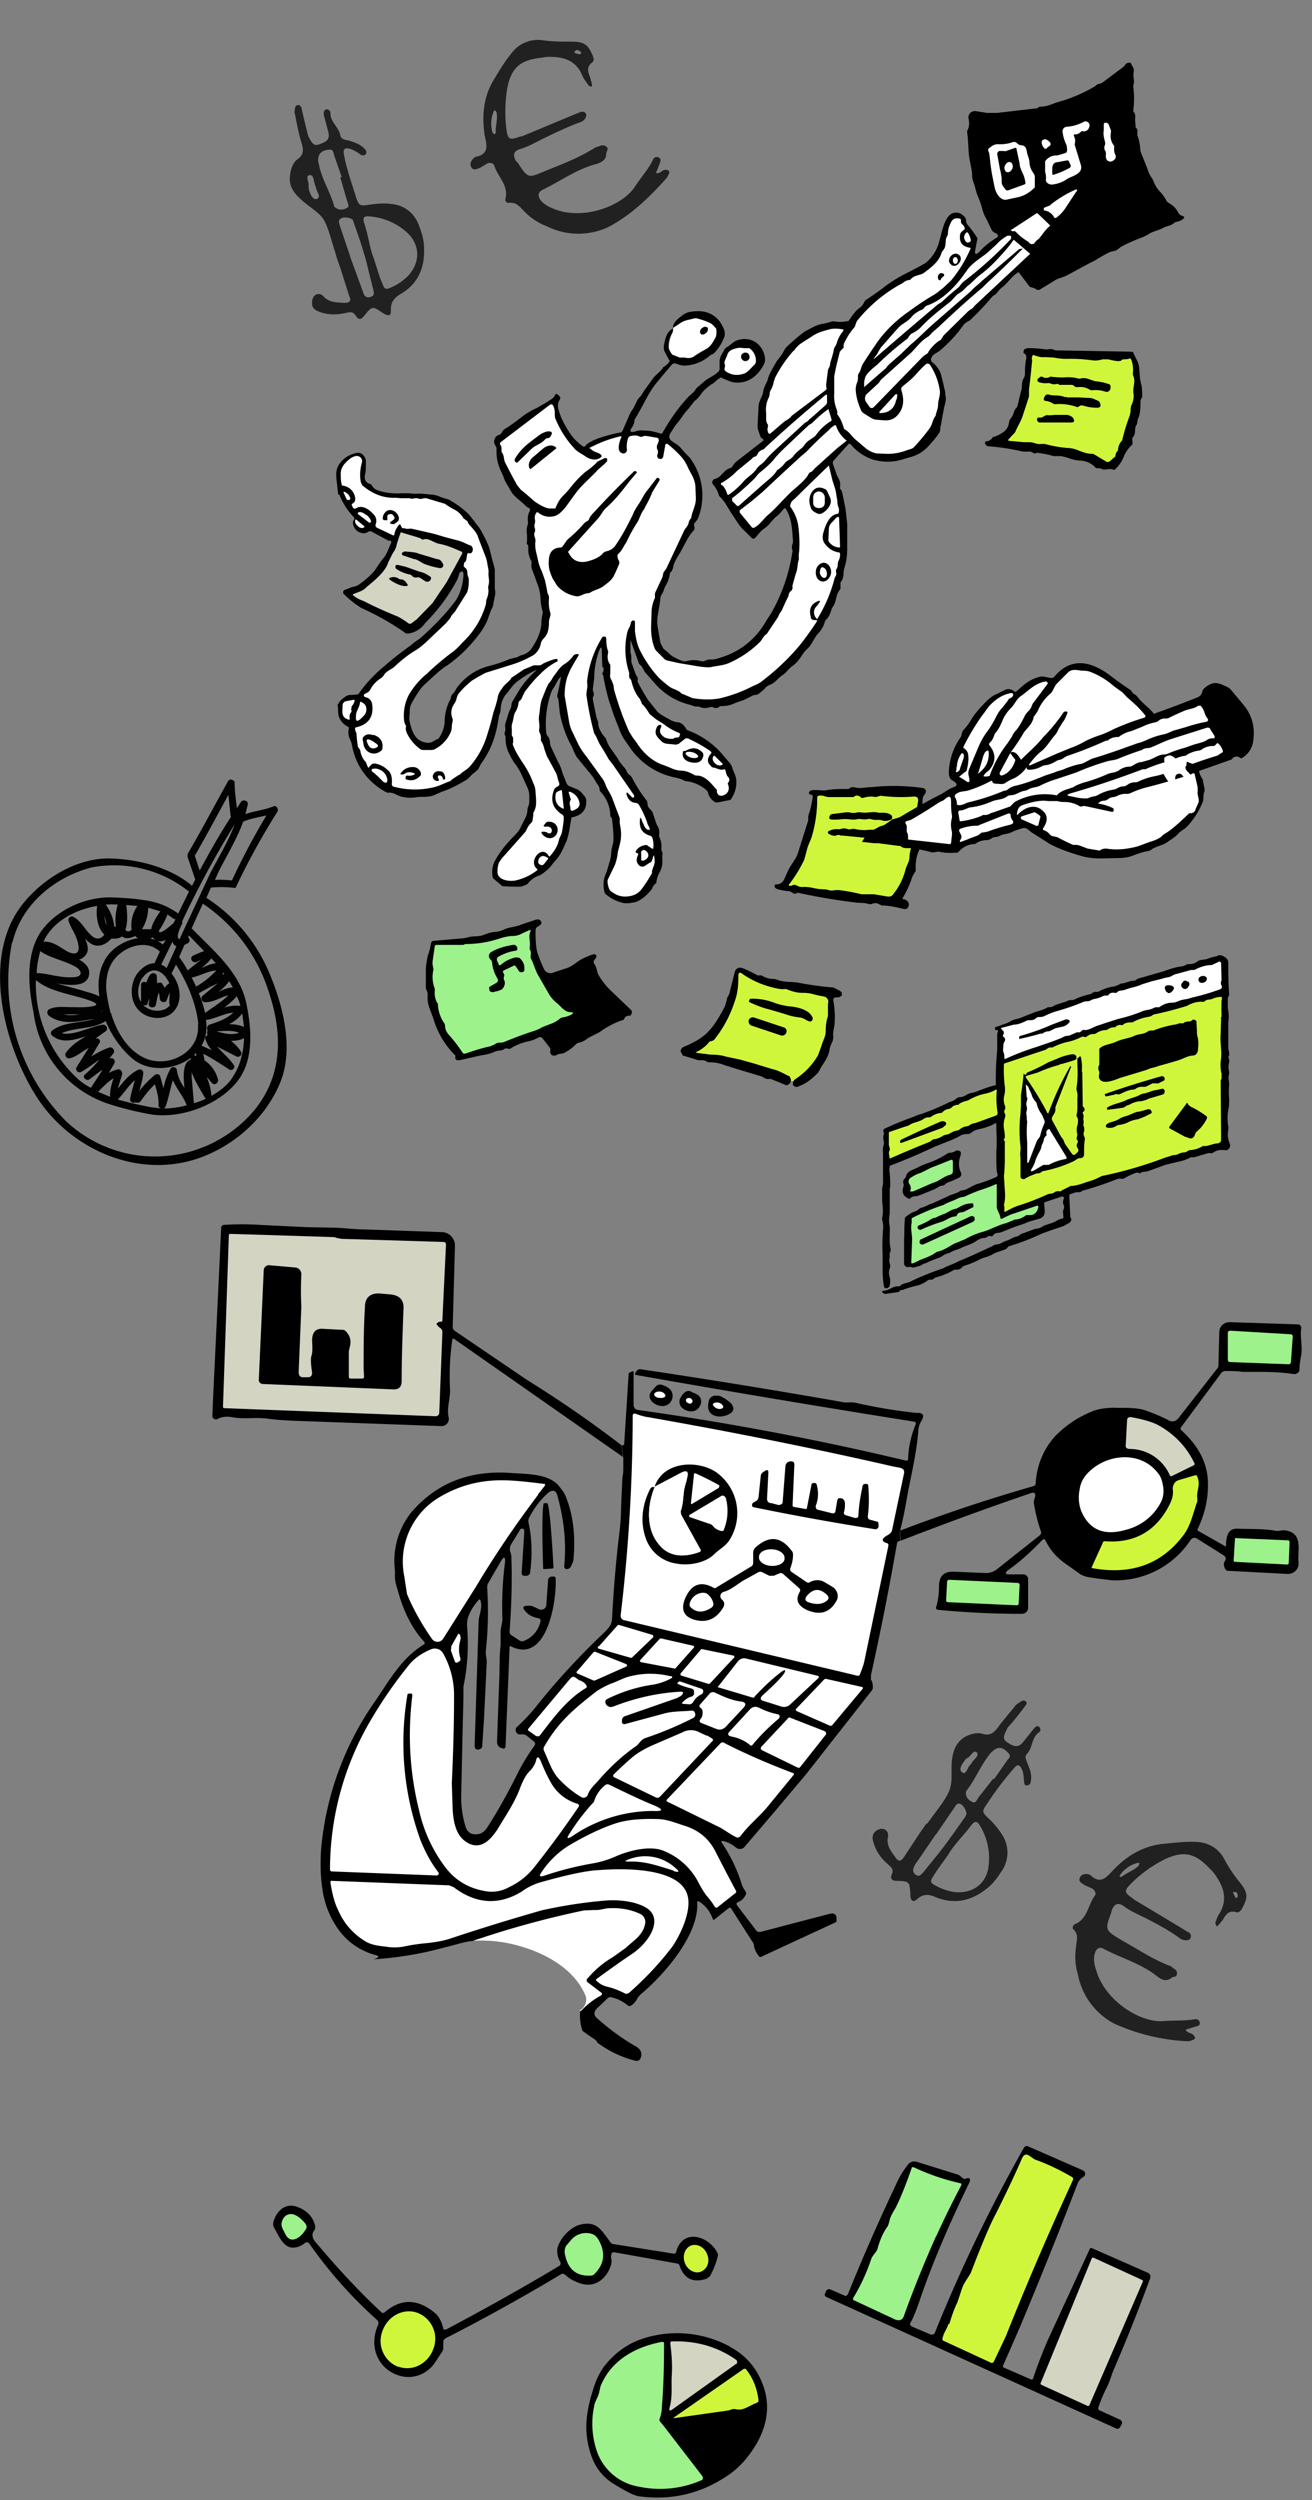 <?xml version="1.0" encoding="UTF-8"?> <svg xmlns="http://www.w3.org/2000/svg" fill="none" viewBox="0 0 293 558"><rect x="0" y="0" width="293" height="558" fill="#808080" stroke="none"/><g clip-path="url(#a)"><path fill="#000" d="M99.5 520c8.7-4.6 17.1-9.3 25.3-14.2.4-.2.5-.6.3-1a4.6 4.6 0 0 1-.6-3.1 8.3 8.3 0 0 1 4.5-5c4.1-1.3 5.2.9 7.2 3.6.2.4.6.6 1 .6l13.2 2.1c.3 0 .5 0 .6-.4 1.4-5.2 7-3.7 9.1 0 .2.4.3.7.2 1-.4 1.6-1 3.1-1.8 4.5l-.7.5c-3 1-5 0-6-2.8a.7.7 0 0 0-.6-.6l-14-2.5c-.3 0-.5 0-.6.3a2 2 0 0 0 0 1.5l-.1.9c-1 3.3-3.8 5.5-7.3 4.1-1.1-.4-2.2-1-3-1.8-.3-.2-.6-.3-.9-.1a433.3 433.3 0 0 1-25.8 14.3 1 1 0 0 0-.5.9v1.2c0 .4-.1.6-.3 1-1 1.3-1.7 2.9-3 3.9a7 7 0 0 1-6.3 1.4c-5-1.4-7.1-6.5-5-11.3a1 1 0 0 0-.2-1.2 98.7 98.7 0 0 1-15.1-17 .7.7 0 0 0-1.1-.1c-1 .8-2.1 1.1-3.2.9-1.8-.5-2.7-2.9-3.6-4.4-.2-.3-.2-.6-.2-1 .5-2.3 2.4-4.6 5.2-3.7 2.3.8 3.7 2.2 4.2 4.4 0 .3 0 .6-.2.9-.6.7-.5 1.5 0 2.3 4.7 5.6 9.6 11 15 16 .2.2.4.2.7 0 3.7-3.2 7.5-3 11.3.2.8.7 1.4 1.8 1.8 3.4 0 .3.2.3.5.2Z"></path><path fill="#9DF28C" d="M63.7 498.6c-.5-1.1-1.2-1.8-.6-3.1a2 2 0 0 1 2.6-1.2c.8.3 1.7 1 2.5 2 .3.4.4 1 0 1.4-1 1.7-3.3 3.4-4.5.9Zm68.5 0c.6.2 1 .6 1.4 1.2 1.7 2.9 1.4 5.5-.8 7.7-.3.3-.5.4-.8.4-3.2.2-5.1-1.3-5.8-4.6-.2-.7-.1-1.4.2-2l1.1-1.3a4.4 4.4 0 0 1 4.7-1.4Z"></path><path fill="#D0F63C" d="M156.6 507c-1.3.6-3-.3-3.6-1.8-.7-1.6-.1-3.4 1.3-4 1.3-.5 3 .3 3.6 1.9.7 1.6.1 3.3-1.3 3.9ZM89 528.3a6.2 6.2 0 0 1-3.6-8c1.2-3.4 4.7-5.2 7.8-4.1a6.2 6.2 0 0 1 3.6 8c-1.2 3.4-4.7 5.2-7.9 4Z"></path><path fill="#000" d="M163 523.8a15 15 0 0 1 6.5 6.5c2.5 4.8 2.4 9.7-.3 14.7-1.8 3.2-4 5.7-6.5 7.4-6 4.1-12.5 5.7-19.7 4.8-1 0-3-1-5.6-2.6a11.7 11.7 0 0 1-5.2-6.1c-2-5.4-1.4-10 .3-15.3.6-2 1.4-3.6 2.4-5 2.5-3.2 5.5-5.3 9.2-6.4a24.8 24.8 0 0 1 19 2h-.1Z"></path><path fill="#9DF28C" d="m147.5 540.6.6.7 8.7 11.3c.3.4.2.9-.2 1a23 23 0 0 1-14 1.4 12 12 0 0 1-9.2-7.6 19 19 0 0 1-.7-10.4c0-.4.3-1 .7-1.9.5-1 .5-1.9.8-2.7 2.4-5.7 7.8-8.6 13.6-9.7.3 0 .5 0 .5.4 0 4.8-.1 9.5-.5 14.3 0 .8-.2 1.7-.5 2.5-.1.3 0 .5.2.7Z"></path><path fill="#D4D4C3" d="m164.4 527.6-14 10c-.9.7-1.1.5-.8-.5.6-2.2.3-4.6.4-6.6.2-2.5 0-5-.3-7.4 0-.3 0-.5.4-.5 5.2-.2 10 1.1 14.3 4.1.3.2.3.7 0 1Z"></path><path fill="#D0F63C" d="m163.6 537.7-.3.1-.6.2-12 1.7c-.3 0-.4 0-.1-.2l15.4-10.7c.2-.2.4-.1.6 0 1.6 2 2.5 4.4 2.8 6.9 0 .3-.1.5-.4.6-1.7.6-3 1.9-4.8 1.4h-.6Z"></path><path fill="#000" d="M189.3 512.2a443.1 443.1 0 0 1 10.7-24.4 20 20 0 0 1 2.8-4.7c.5-.6 1.1-.8 1.9-.6l9 2.8c.4.1.7.3.9.5.4.4.7.6 1 .5 1-.4 1.3 0 .8 1-4.7 9.7-8.5 18.6-11.2 26.7-.7 2-1.3 3.4-1.8 4.3-.3.4-.1.8.3 1l4 1.7c.5.2 1 0 1.1-.4a352.3 352.3 0 0 1 19.9-41.3c.2-.3.6-.4 1-.2l12.1 5.3c.7.3.7 1.2.1 1.5a3 3 0 0 0-1.3 1.6 1133.6 1133.6 0 0 1-13 32.3L224 528c-.1.1 0 .3.1.4l6.2 2.7c.2 0 .3 0 .4-.2.9-2.7 2-5.6 3.3-8.6l9.4-20.4c0-.1.3-.2.5-.1l12.5 5.5c.4.2.6.7.5 1.1a419.6 419.6 0 0 1-8 20.1c-.7 1.5-1 3-1.8 4.5-.7 1.4-1.3 2.8-1.8 4.3-.1.3 0 .6.3.7l4.6 2.1c.3.2.5.6.3 1l-.3.5c-.2.5-.6.6-1 .4l-64.6-29.3a.6.6 0 0 1-.4-.7l.2-.4c.2-.7.7-.8 1.3-.5l3 1.3c.2.1.4 0 .6-.3Z"></path><path fill="#D0F63C" d="M212 518.7c.5-1.6 1-3.2 1.8-4.8l1-3c.4-1.3 1.4-2.5 2-3.6 2.6-6.8 4.5-11.2 5.5-13 2-4 4-8.1 6-12.7.4-.7.8-.9 1.5-.5.5.3 1 .8 1.6 1 2.8 1 5.4 2.3 8 3.8.3.2.3.4.2.7a724.5 724.5 0 0 0-15 34.9L222 527c-.2.4-.5.5-.8.3l-10.4-4.8c-.3-.1-.4-.3-.3-.6.2-1.2 1-2.1 1.3-3.2Z"></path><path fill="#9DF28C" d="M209.1 499c-2.6 5.8-5 11.7-7.2 17.8-.3 1-1 1.3-2 .9l-9-4.2c-.4-.1-.5-.4-.3-.7 1.7-2.8 3-5.7 4-8.7.4-.9 1.3-1.6 1.4-2.3.5-1.8 1.2-3.5 2.3-5l.3-.9c.2-1.4 1.2-2.6 1.6-3.5 1.3-2.7 2.4-5.6 3.4-8.5 0-.2.2-.2.4-.2 3.4 1.6 6.9 2.8 10.5 3.6.2 0 .2.2.2.4a201 201 0 0 0-5.6 11.4Z"></path><path fill="#D4D4C3" d="m232.4 531.9 11.4-27.8c0-.2.2-.2.4-.2l10.9 5c.1 0 .2.2.1.4l-11.9 27.5c0 .2-.3.2-.4.2l-10.3-4.7c-.2-.1-.3-.3-.2-.4Z"></path></g><g clip-path="url(#b)"><path fill="#000" d="M150.3 73.2c0 .5 0 .9-.2 1.1a5.7 5.7 0 0 0-.8 3.3c0 .4.3.9.8 1.5l.4.2 1.2.5c.1 0 .3.1.4 0h.9c.7.2 1.4.1 1.9-.2a72 72 0 0 1 2.8-1.7c1-.6 1.4-1.3 2-2.4.3-.5.3-1 .3-1.7l-.1-.5c-.5-.5-.8-1-1.5-1.3l-2.8-1a1 1 0 0 0-.5 0c-1.1.4-2 .4-3 1l-1.8 1.2c-.1-1 1-2 1.8-2.6.6-.5 1.3-.9 2.1-1 1.2-.2 2.2-.2 3.2 0 2 .5 3.3 1.7 4.1 3.5.5 1 .5 1.8 0 2.7a10 10 0 0 1-2 3c-.3.3-.7.3-1 .6a9 9 0 0 1-5.7 2.2c-.8 0-1.3-.3-2.1-.5l-.5.1a279 279 0 0 0-3.7 4.4c-.8 1-1.6 2.3-2.4 3.8a73 73 0 0 1-2.4 4.3 3 3 0 0 1-.5 1.6c-.7 1-.5 1.3.7 1 .5-.2 1.1-.3 2-.2 1.3 0 2.5.3 3.7.7l.3-.1c1.8-3.2 3.8-6 6-8.3l.8-.7c.5-.4.7-1 1.1-1.3 1-.8 1.6-1.5 2.7-2.1.7-.4 1.4-.8 2-1.4l.2-.4v-1.8c0-1.1.7-1.9 1.2-2.9l.4-.3c.8-.4 1.4-1.2 2.2-1.5 2.7-1 5.4.3 6.2 3.2a3 3 0 0 1 0 1.9c-1.2 2.5-3.3 4.4-6.2 4.3-1.1 0-2.2-.6-3.2-1-.2-.2-.4-.2-.5 0-.8.3-1.1 1-1.8 1.3-1 .7-2 1.5-2.6 2.5-.4.5-.8 1-1.3 1.3l-.3.4-1.1 1.4c-1 1-1.6 2.2-2.5 3.2-.6.7-1 1.5-1.5 2.2-.4.7-.3 1.3.4 1.8l1.2.8c.7.5 1.2 1.3 1.9 2l.8.8a14 14 0 0 1 2 13.3c-.2.6-.6 1-1 1.5v.5c.2.4.1.8-.1 1a12 12 0 0 0-1.8 2.7l-1.3 2.4c-.5.8-1.4 2.2-1.5 3.3l-.3.7a1 1 0 0 0-.4.5c-.1 1-.5 2-1.1 3l-.2.5c-.1.4-.3.9-.6 1.3l-.2.5c-.1 1.4-.4 2.7-.6 4a8 8 0 0 0 0 2.8l.5 2.9c.1.7.4 1 .7 1.7l.3.3c.8.5 1.2 1.2 2 1.6.7.4 1.5.8 2.3 1h.5a6 6 0 0 1 3.5 0h.5a3 3 0 0 1 1.6-.4c.8 0 1.4-.2 1.7-.3 4.6-1.3 8.2-4.1 10.6-8.3l1.1-1.7a39.4 39.4 0 0 0 4.8-14 2 2 0 0 1 0-1.5l.1-.6c-.2-2.4-.2-5-1.6-7.2a.3.3 0 0 0-.5 0c-.6.8-1.3 1.5-2 2l-.9 1c-.6.9-1.7 1.5-2.2 2l-1.2 1.4c-.2.3-.7.3-.9 0l-1.5-1.5c-1.2-1-2-2.6-3-4l-1.1-1.8a9 9 0 0 0-1.4-1.8 1 1 0 0 1-.3-.5 6 6 0 0 0-1.3-2.3.8.8 0 0 1 .4-1.2c1.5-.3 2-2 3.4-2.4.2 0 .4-.2.5-.3.3-.5.7-1 1.1-1.3l5.8-4.5c.1-.1.1-.2 0-.4l-.3-.2a.7.7 0 0 1-.3-.4c-.3-1-.7-1.6-.6-2.6l.2-4c0-.7.3-1.4.7-2.3.4-.8.3-1.5.7-2.3l.6-1.3c.4-1.6 1.2-2.7 2-4.2l1-1.3c.5-.6.7-1.4 1.3-2a48.5 48.5 0 0 1 4-3.4l1.9-1a7 7 0 0 1 2-.7 12 12 0 0 0 2-.5l.5-.1c1 .2 2 .2 3 0 .3 0 .4 0 .5-.2.7-1 1.4-2.1 2.4-2.8a3 3 0 0 0 1-1.3l.3-.4c1.5-1 3-2 4.5-3.2 1.4-1 2.8-1.9 4.4-2.7a94 94 0 0 0 4.5-2.4 9 9 0 0 0 3.1-5c.5-1.6 1-5 2.7-6 1.1-.5 2-.3 3 .8.4.6.1 1.1.6 1.7.8.9 1.5 1.9 2.2 3a47.1 47.1 0 0 0-.4 2.1c-.4 1.6 0 1.8 1.1.6 1-1.1 2.2-2 3.5-2.8.5-.3.5-.6 0-1a2 2 0 0 1-1-.7l-1.1-2.3a10 10 0 0 1-1-2.3c-.3-1.2-.7-2.3-1.2-3.4l-.4-1.4c-.2-1-.7-1.8-.7-2.7a8 8 0 0 0-.1-1.3l-.5-2.6c-.3-1.7-.2-3.8-.5-5.7v-.5c.5-.9.5-1.8.3-2.7-.2-1 .6-1.8 1.6-1.7l2.5.4h2.3l8.6-1c.2 0 .4 0 .5-.2h.1c.2-.2.3-.2.5-.2 1.5 0 2.5-.6 3.8-1a34 34 0 0 0 8.1-3.4c.4-.2.7-.7 1.3-.7l.5-.2 4.7-3.5.4-.4c.2-.4.5-.6 1-.6.2 0 .3 0 .4.2l.6 1.2v.6c-.3 1.1.3 2-.1 3v.5a20 20 0 0 1 0 5c0 .3 0 .5.2.6.2.4.3.8.2 1.3v.5l.1 1.3c0 .2 0 .3.2.4.2.3.3.7.2 1v.6c.3.8.5 1.7.6 2.5 0 .8.2 1.5.5 2.1l1.2 3c.2.7.5 1.4 1 2 .5 1 .7 1.8 1.5 2.7.7.7 1.3 1.5 1.8 2.5l.4.3a5 5 0 0 1 2.2 2.3l.4.4.7.3c.2.1.2.4 0 .5a3 3 0 0 1-1.5.7 1 1 0 0 0-.5.2c-.9.8-1.8.7-2.8 1.3-1 .5-2.3.7-3.2 1.4l-1 .5a41 41 0 0 0-4.8 2.1c-.4.2-1 .9-1.6 1l-.9.2a29 29 0 0 0-3.4 1.9l-1.4.7-5 2.7c-1 .5-2 .6-2.8 1.2l-3.3 2h-.5c-.4-.3-.9-.5-1.4-.6a.6.6 0 0 1-.4-.3l-2.2-2.9c0-.1-.2-.2-.4 0-1.2.8-2 2-3.1 3-.6.4-1 .9-1.5 1.5-.3.4-.7.5-1 .8a60 60 0 0 1-5 5.3c-.5.3-1 .5-1.4 1a31 31 0 0 1-5.6 6c-.2 0-.3.2-.5.3a2 2 0 0 0-1.2 1.4l.1.5a6 6 0 0 1 2.1 2.7 116 116 0 0 1 1 4.2v.6c.3.7 0 1.8-.2 2.5a104.6 104.6 0 0 0-.8 4.4h-.1v.4c0 .5-.1 1-.4 1.3-.5.8-1.2 1.6-2 2.5a9 9 0 0 1-2.1 1.8c-1.5.9-2.7 1-4.1 1.5l-1.3.3c-2 .3-3.6.1-5.1-.3a11 11 0 0 1-5-3.4c-.3-.2-.4-.2-.6 0L186 103v.5l.8 2.3c.3.9 1 1.5.8 2.7v.6l.3.3.2.6.7 3.4.4 3.5v5.6c0 1.6-.2 3-.7 4.5l-.1.6c0 .9-.1 1.7-.7 2.4v1.2c0 .2 0 .3-.2.5-1 1.3-.6 2.7-1.7 4l-.2.6c-.2.7-.5 1.4-1.1 2-.1.1-.3.3-.3.5a6 6 0 0 1-1.4 2.5c-1 1-1.5 2.7-2.6 3.6a6 6 0 0 0-1 1.2c-.6 1-1.4 2-2.3 2.6-.8.6-1.2 1.3-2 1.9-1 .6-1.5 1.4-2.4 2-.7.3-1.3.5-1.8 1.2l-1.3 1.1-.5.2h-.3l-.4.1-2 1-2 .7c-1 .5-2 .7-3.1.7-.2 0-.4 0-.5.2-.4.3-1 .3-1.5 0h-.4c-.9.3-1.7.3-2.4 0a.9.9 0 0 0-.6-.1 2 2 0 0 1-1-.2l-1-.3a14.8 14.8 0 0 1-7.3-4.5l-2.3-2.6c-.4-.5-.5-1.1-1-1.6a1 1 0 0 1-.4-.4l-1.8-5c0-.2-.1-.2-.1.1v2.5c.2.5.2 1 .2 1.6v.5l1 2.8.2.3c.2.3.3.5.2.8v.5a66.2 66.2 0 0 0 2.3 4l2 2.5c.2.3 1.1 1 2.7 1.8.5.3 1.1.6 1.8.7.9 0 1.5.6 2 1.4 0 .2.2.3.4.4a19 19 0 0 1 7.4 5l1.8 2.1c.4.4.7 1 .8 1.5.3.8.7 1.5.8 2.3.2 1.5-.2 3-1.1 4.4-.1.2-.3.3-.5.3l-2.5.5h-.5a3.4 3.4 0 0 1-1.7-2.2 1 1 0 0 0-.3-.5 8.3 8.3 0 0 0-4.2-2 2 2 0 0 1-1.2-.4l-1.3-.4a16 16 0 0 1-10.1-6.3l-1.4-2a11 11 0 0 1-1.4-2.8l-1.1-2.8-1.1-3.3a54 54 0 0 1-1.3-5.7c-.2-.2-.3-.4 0-.7l.1-.6c0-.2 0-.3-.2-.5a.7.7 0 0 1-.1-.4l-.1-3c0-1.3-.2-1.3-.7 0-.6 1.8-1 3.8-1 5.9l-.3 2.3v.5c.3.5.3 1 0 1.4v.6l.8 3.9c.1.4.5 1 .4 1.6l.1.5c.3.9.8 1.7 1.4 2.4.2.1.2.3.3.5a7 7 0 0 0 1.1 2.1l1.4 2c.4.8 1 1.5 1.6 2.2l.3.4c.2.6.5 1 1 1.3l.3.4a32 32 0 0 0 3.4 5.3l.1.5c0 .6.2 1 .7 1.4l.4.5.9 2.7.2.4c.4.6.5 1.2.4 2v.4c.4.8.6 1.7.5 2.6v.5c.3.4.3.8.2 1.2v.5c.1 1 0 2.1-.5 3-.4.7-.7 1.5-.8 2.3 0 .2-.1.4-.3.5-.6.5-.6 1.2-1.2 1.7-.7.8-1.5 1.5-2.4 2-.8.5-1.4.4-2.2.6h-1c-1.6-.3-3-1-4.2-2a.9.9 0 0 1-.3-.5 6.6 6.6 0 0 1 0-3.3l.5-1.3.6-2a8 8 0 0 0 .4-2.1c0-.7.2-1.4.4-2.1.2-1 .1-2.8-.2-5.3a1 1 0 0 0-.2-.6l-.2-.2v-.2a8 8 0 0 0-2.2-5.3.7.7 0 0 1-.2-.5c0-.8-.7-1.3-1-2-.6-1-1.2-1.7-1.8-2.4l-2.2-2.7c-.7-1-1-2.2-1.6-3.2a24.7 24.7 0 0 1-2.3-6.9 612.4 612.4 0 0 0-.3-3 1 1 0 0 1-.2-1 69.1 69.1 0 0 0 .8-4c-.7.6-1 1.4-1.5 2.3a5 5 0 0 0-.9 1.8c-.9 2.9-1.2 5.8-.9 8.6l.2.5c.8.8.5 1.6.8 2.4l1.6 3.4c.4.7.8 1.6 1 2.5l1 2.5.4.4 1.7.7c1 .4 1.3 1 2 1.8l.2.5c.2 2.2-.8 3.5-3 4-.2 0-.3 0-.3.3-.4 1.9-.5 4-1.4 5.7-.5 1.2-1.1 2.5-2 3.5-.9.9-1.3 1.8-2.3 2.5-.6.5-1 .9-2 1.2-.8.4-1.5.9-2 1.6a1 1 0 0 1-.5.3c-.4.2-.9.4-1.3.4a54.3 54.3 0 0 1-3.9-.1l-2-1.7a.8.8 0 0 1-.2-.5c-.2-1.3 0-2.4.4-3.2 1-2 2.6-4 4.6-6 .5-.5.9-1 1.2-1.6l1-2c.4-.8.5-1.1.6-2 0-.7.4-1 .4-1.8v-1.7c-.1-.6-.2-1.2-.5-1.7l-1-2.2a14 14 0 0 0-1.5-2.7c-.6-.7-1.1-1.7-1.6-2.7a7.7 7.7 0 0 1-.7-3.2v-.5l-.2-.3v-.5c.2-.4.2-.9.1-1.3v-.5l.8-2.6c.2-.6.6-1.1.6-1.7l.1-.6 1.8-3a20.7 20.7 0 0 1 3.7-4.2h-.2a23 23 0 0 0-4.2 2.6c-1 .8-1.7 2-2.6 3a6 6 0 0 0-1 3.2c0 .6-.3 1-.4 1.6-.6 4.1-1.6 7.2-4 10.5l-.5 1c-.4.7-1.2 1-1.7 1.6-.4.4-.6.7-1.1 1-1.7 1-3.5 2-5.4 2.6l-1.6.7c-1.2.6-2.8.4-3.9.5a8 8 0 0 1-3.1 0c-1.1-.1-2-1-3.2-1a1 1 0 0 1-.5 0 15 15 0 0 1-5.6-5 15 15 0 0 1-2.2-5.6 5 5 0 0 0-.4-1.2c-.4-.8-.5-1.6-.3-2.4 0-.2 0-.4-.2-.5a4 4 0 0 1-2-2.2c-.3-.8-.1-1.6-.3-2.5 0-.2 0-.3.2-.5.3-.6.8-1 1.4-1.4.3-.3.8-.5 1.5-.5l1.3-.1c.2 0 .3-.2.4-.3 1.4-2 3.2-4 5.6-6a76.9 76.9 0 0 1 6-4.7c.6-.6 1.3-1 2-1.5 3.4-3 6-5.8 8-8.5 1-1.6 1.6-3.5 1.7-5.7 0-.8-.3-1-.9-.4l-.2.7-.2.6A39.6 39.6 0 0 1 95 139a5.6 5.6 0 0 1-3.7 2.4h-.6a58.3 58.3 0 0 0-10-5.7c-1.3-.8-2.6-1.8-3.8-3a.6.6 0 0 1 0-1l1.8-.7c.7-.1 1.2-.3 1.7-.7 1.5-1.1 2.6-2.1 3.3-3 .7-1 1.3-2 2-2.8.8-1 1.1-2.2 1.7-3.4l-.1-.4a.5.5 0 0 0-.4 0l-.3-.1-3.7-2h-.5c-.5.3-.9.5-1.4.4-1.3-.2-2-1-2.2-2.3l.1-.5c.2-.1.2-.3.3-.5l-.3-.4a15.3 15.3 0 0 1-3-4.6c0-.1 0-.2-.2-.3h-.1l-.1-.2-.4-3.7c-.1-1.3.2-2.3.8-3.1a6 6 0 0 1 3.3-2.2c.9-.3 1.6-.1 2 .5.4.4.6 1 .5 1.8 0 1 0 1.8-.2 2.5-.2 1 .2 1.7 1 2 .2 0 .4 0 .5.3.3.5.8 1 1.3 1.1 1.6.6 3.4.8 5.3.7h2c1 .2 1.8 0 2.7.1l2.2.2a5 5 0 0 1 1.8.5l1.2.4c.5.1 1 .3 1.2.5a19 19 0 0 1 4 3l1.2 1.5c.5.8 1.1 1.3 1.5 2.1 1 1.8 1.7 3.2 2 4.4l.5 2 .6 2.2v4.2l.1.9v.5l-.4 2c0 .4-.2 1-.5 1.5l-.6 1.6c-.5 1.7-1.7 3.5-3.5 5.6a31.1 31.1 0 0 1-5.7 5.2c-1 .6-1.8 1.3-2.6 2l-2.5 2.3c-.8.7-1.8 2.2-3 4.4-.2.5-.3 1-.3 1.6 0 .9-.2 1.5 0 2.3.6 2.6 1.4 4.5 4.1 4.7.9 0 1.3-.5 2-.8.2 0 .4-.2.5-.4a7 7 0 0 0 1.2-3.4c0-1.8.4-3.4 1.2-5 .2-.2.2-.4.2-.7l.2-.4c.4-.4.8-.9 1-1.4a12.8 12.8 0 0 1 7.5-5.1c1.6-.4 3-.9 4.4-1.5l1.2-.3.5-.1.7-.4a4 4 0 0 0 2.4-1.4c1.4-2 2.2-4 2.3-5.7 0-.8.1-1.5.3-2.3v-.4c-.3-.9-.4-1.8-.5-2.8 0-1-.2-1.8-.4-2.6a64 64 0 0 1-.9-2.5l-.5-1.3c-.2-.4-.3-1-.2-1.5v-.5a5 5 0 0 1-.7-3.1l-.1-.6-.2-.1a.7.7 0 0 1 0-.6v-1.6a4 4 0 0 1 .2-2.3v-.6c-.1-.9 0-1.7.5-2.5l-.1-.4-.5-.3a.9.9 0 0 1-.4-.3c-1-1-2.1-1.7-3-2.8l-1.3-2.2a7 7 0 0 1-.7-1.6l-.5-1.1a10 10 0 0 1-1-5l-.1-.5c-.6-.8-.6-1.5 0-2.3l.5-.3c.4 0 .7-.4.9-.8l.3-.4c1.5-.9 2.8-1.9 4.1-2.9a17 17 0 0 1 3.4-2c1.2-.7 2.3-1.3 3.4-2.1.4-.3.4-.5.6-.8.1-.2.3-.2.5-.1l.6.6v.5c-.5.6-.6 1.4-.4 2.2.5 2 1.6 4 3 6 .8 1 1.7 1.8 2.6 2.4l.4-.1c.8-1.5 6.2-2.8 8-3.1l.3-.3 1.4-3.2a7 7 0 0 1 1-1.8l1-2 .3-.4c.6-.5.9-1.3 1.3-1.8l1.8-2.5c.6-.8 1.5-1.4 2.2-2.3 0-.2.2-.3.4-.4.4-.3.8-.6 1-1 .2-.2.2-.4 0-.5l-.9-1.7c-.3-.5-.3-1.1-.2-1.7.3-1.4.6-2.9 2-3.6Z"></path><path fill="#fff" d="M238.3 33.7c0-.6 0-1-.2-1.5-.5-1-.7-2-.8-2.7a1 1 0 0 1 .9-1.2c1.4-.1 2.7-.5 3.8-1.1a.9.9 0 0 1 1.3 1c-.2.8-.7 1.2-1.5 1.1-.2 0-.4 0-.5.2-.3.3-.7.5-1.2.5-.2 0-.3 0-.3.2l.3.9v.5c0 .4-.2.6 0 1l1.3 4.3c.5 1.9-2 2.4-3 3a7.3 7.3 0 0 1-3.5 1.3c-.8 0-1.5-.6-1.3-1.3 0-.4 0-1-.2-1.5V36a3 3 0 0 1 2.6-1.3l.5-.1 1.6-.5.2-.4Zm8.5-1.9c-.2-.9-.5-1.8-.3-2.7v-1.4c0-.1.1-.3.3-.3.3 0 .6 0 .8.4l.5 1.3v.5c-.2 1 0 2 .6 2.8.1.2.2.3.1.5 0 .6 0 1 .2 1.5.3.4.2 1-.1 1.2-.5.5-1 .6-1.5.3-.5-.4-.5-1-.4-1.6l-.1-.5c-.3-.4-.4-1-.1-1.5v-.5Zm-13 1.3c-.2.2-.5.1-.6 0l-.2-.3c-.4-.5-.5-1.2-.2-1.5l.2-.1c.3-.3 1 0 1.4.5l.2.2v.5l-.9.7Zm-6-.7c1 0 1.3.4 1.5 1.3.1.9.5 1.5.6 2.4 0 1 .4 1.9 1 2.7l.2.5v2.3c0 .2 0 .3-.2.4-1 1-2.2 1.7-3.5 2l-2.8.6c-.6 0-1.2-.3-1.7-1a5 5 0 0 1-.8-1.9l-.6-3-.3-2a66.9 66.9 0 0 0-.3-2.6 1 1 0 0 1-.2-.7c0-.2.1-.3.3-.4.7-.6 1.3-.9 2.2-.8 1 0 2-.1 3-.5h.6l.6.5.4.2Z"></path><path fill="#000" d="m224.4 33.8 2.3-.8c.2 0 .3 0 .3.2l.7 3.3c0 .6.3 1.3.7 2.2.3.6.5 1.3.6 2.1 0 .2 0 .3-.3.4l-3.6 1.3c-.2 0-.5 0-.6-.3-.5-.6-.9-1-.8-2 0-.8-.2-1.7-.4-2.5l-.6-3.3c0-.4.3-.8.8-.7h.9Zm14.6 3.6a19 19 0 0 1-3.7 1.6c-.3 0-.3 0-.3-.3v-1c0-.9.3-1.4 1.1-1.5l2.2-.4c.2 0 .3 0 .4.2l.4.9c.1.2 0 .4-.2.5Z"></path><path fill="#fff" d="M224.8 38.4c-.4-.2-.6-.8-.4-1.4.3-.6.8-1 1.2-.8.5.1.7.8.5 1.4-.3.6-.8 1-1.3.8Zm9.8 7.3a26 26 0 0 1 5.2-3.2c.8-.4 1-.2.4.5l-2.1 3.2a9 9 0 0 1-2.2 2.4c-.2.1-.4.1-.5-.1a2.9 2.9 0 0 0-2-1.5c-.2 0-.2 0-.3-.2v-.4l1.5-.6Zm-8.1 5.9h-.5c-.3-.2-.3-.3 0-.4l5.5-3.6h.2l2.8 2.7v.1c-1.2 1-1.7 2-2.6 3-.4.2-.7.6-1 1l-.5.1a1 1 0 0 1-.7-.5 13 13 0 0 1-2.7-2.1.9.9 0 0 0-.4-.3Zm-12.1.9c-.2 1.6.5 2.5 2.2 2.8.2 0 .2.1.1.3a29.2 29.2 0 0 1-4.3 7l-1.7 1.6c-.8.6-1.4 1.2-2.3 1.7a58 58 0 0 0-5.4 3.6 29.5 29.5 0 0 0-6.6 6.2 130.3 130.3 0 0 0-3.5 5.2c-.6.8-.6 1.7-1.1 2.4a1 1 0 0 0-.2.7c0 .5 0 1-.2 1.4-.2.5-.3 1-.3 1.6.1 1.7.6 3.3 1.3 4.8l.4.4 1.6 1c.5.3 1 .5 1.6.5 1.5.1 2.7.4 4-.6 1.7-1.5 2.1-3.5 1.3-6-.1-.4 0-.6.2-.8l1.8-1.5c1.2-1 2.2-2.5 3.6-3.6.2-.1.5 0 .7.1a14 14 0 0 1 2.3 6c.1 1-.4 2-.4 3 0 .8-.3 1.4-.5 2.2 0 .1 0 .3-.2.5-.6.9-.6 1.8-1.2 2.6-1 1.4-2.2 2.8-3.3 4-.6.7-1 .6-1.8.9a12 12 0 0 1-4.2.8l-2.6-.1a6 6 0 0 1-2.3-1.1l-2-1.7A9 9 0 0 1 190 97c-.4-.5-.9-.9-1.4-1.2a.7.7 0 0 1-.2-.4c-.3-1-.7-2-1.4-2.9 0 0-.1-.2 0-.4V92l-.1-.5a7.8 7.8 0 0 1-.6-3.6V84c.5-2.7 1-4.4 1.2-5.3 0-.2.3-.5.7-.9.2-.1.2-.3.2-.5V77l.1-.4c.6-1.2 1.3-2.4 2.2-3.4.4-.5.4-1.2.8-1.7a32.8 32.8 0 0 1 9.5-8c.7-.3 1.1-.9 2-1 .1 0 .3 0 .4-.2.8-.9 1.9-.8 2.8-1.3 1.6-1.2 3.6-2.6 4.1-4.7l.3-.4c1-1.2.2-2.2 1-3.3l.1-.5c0-.9.3-1.7.6-2.3.4-1 1.1-1.2 2-1 .2 0 .3.2.3.4v.4l.2.4c.3.2.5.5.6.8.1.1 0 .3 0 .4-.5.4-1 .7-1 1.3Z"></path><path fill="#fff" d="M216.2 52c.3.5.5 1 .6 1.6 0 .1 0 .3-.2.4-.4.2-.7.2-1-.2-.4-.6-.4-1.2.1-1.8.2-.2.3-.2.5 0Zm-9.9 16.8c.3-.4.6-.6 1-.7 3-1.1 5.7-3.8 7.6-6.3l1.3-1.8c1.1-1.4 2.8-2.4 4.2-3.5l2.2-2c.6-.7 1.5-1.4 2.4-1.9h.5c.2 0 .3.1.3.2v.5a86.2 86.2 0 0 1-10.4 9.4c-.6.4-.9 1-1.4 1.5a64 64 0 0 0-3.8 3.3l-.7.4a1540.6 1540.6 0 0 0-14.4 12.3c.2-.6.8-1 1-1.6l.6-1c2.3-2.6 3.7-4.3 4.4-4.9.7-.6 1.7-1 2.5-2 .6-.7 1.4-1.2 2.3-1.6.2 0 .3-.2.4-.3Zm22.1-13.3h-.2l-.6.1-8.3 7.1c-.8.8-1.7 1.4-2.4 2.2l-.2.2a2024.4 2024.4 0 0 0-8.5 7.4c-1.6 1.4-3.1 3-4.8 4.4l-2.3 2.2-2.4 2.1-.7.7c0 .2-.2.3-.3.4l-4.6 4c0 .2-.1.1-.1 0-.1-1.4.2-2.4.9-3.1a16 16 0 0 1 2-1.8 65.6 65.6 0 0 1 6.6-5.7c.4-.3.6-1 1.2-1.3a7 7 0 0 0 1.8-1.2c2-2.2 4.5-4.1 6.9-6l1-1.1c.5-.6 1.2-.8 1.7-1.3l1-1c1-.7 1.7-1.6 2.6-2.3a29.8 29.8 0 0 0 4-3.6c1.3-1.4 2.6-2.8 3.6-4.3 0 0 .1-.1.2 0l3.5 3c.1 0 .1 0 0 .1l-12.3 11.5c-.2.2-.5.7-1 .9l-.4.3-5.6 5.5-.5.8c0 .1-.2.3-.4.3-1 .7-1.9 1.6-2.5 2.6 0 .2-.3.4-.7.6l-.5.4-10.8 11.1c-.4.5-.9.5-1.2 0l-.7-1c-.3-.5-.3-1 0-1.6l2.6-2.4c.4-.3.5-.7.8-1l6.7-6c1-1 2.1-2.5 3.5-3.4.4-.2.8-.6 1.1-1l.8-.7.8-.7c3.5-3.3 6.7-6.2 9.7-8.7l1-1a221 221 0 0 0 8-7.7Z"></path><path fill="#000" d="M212.4 59c-.6-.3-.6-1.2-.1-1.8.5-.6 1.3-.8 1.9-.3.5.4.5 1.2 0 1.8-.5.7-1.3.8-1.8.4Z"></path><path fill="#fff" d="M213.3 58.9c-.3 0-.5-.4-.5-.8s.3-.8.6-.7c.3 0 .5.4.5.8s-.3.7-.6.7Z"></path><path fill="#000" d="M210.7 61.7c-.3.2-.5.4-.6.7-.1.2-.4.2-.5 0a1 1 0 0 1 .1-1.2c.3-.3.6-.3 1-.1.2.1.2.4 0 .6Z"></path><path fill="#fff" d="m150.3 73.2 1.7-1.1c1-.7 2-.7 3-1h.6c1 .2 1.9.5 2.7.9.8.3 1 .7 1.6 1.3l.1.5c0 .6 0 1.2-.3 1.7-.6 1-1 1.8-2 2.4-1 .5-1.9 1-2.8 1.7-.5.3-1.2.4-2 .2h-1.1l-1.2-.5a.7.7 0 0 1-.5-.2c-.4-.6-.6-1.1-.7-1.5 0-1 .2-2.1.8-3.3l.2-1Z"></path><path fill="#000" d="M158 73c.2.4.1 1-.3 1.3-.4.4-1 .5-1.2.2-.3-.3-.2-.9.2-1.2.4-.4 1-.5 1.2-.2Z"></path><path fill="#fff" d="M177.3 78.3a6 6 0 0 1 1.8-1.8l2.2-1.4c1.3-.9 2.5-1.2 4-1.6.7-.2 1.7-.2 2.8 0 .3 0 .3.2.2.4-.7.8-1.2 1.8-1.5 2.9l-.2.4c-.5.6-.4 1.3-.6 1.8a33.6 33.6 0 0 1-.6 2c0 .4-.1.8-.3 1.1l-.2.5-.4 3.2v.4l.1.5-.1.3-7.3 5.5-.4.3c-.5.8-1.4 1-2 1.6l-2.8 2.4h-.3c-.3-.5-.4-1-.2-1.5v-.5a2 2 0 0 1-.4-1.3v-1.3a6 6 0 0 1 .6-3.5c.2-.5.2-.7.2-1.1l.2-.5c.6-.9.6-1.8 1-2.8a28.4 28.4 0 0 1 4.1-6Zm-15.4 3.1-.1-.2v-.5l.6-1.4c.2-1 1.2-1.4 2.2-1.6.8-.2 1.6.1 2.5 0 .2 0 .3 0 .5.2.9.8 1.3 1.8 1.2 3l-.2.4c-.8.7-1.3 1.5-2.2 2-1.5.6-3 .5-4.3-.4-.3-.2-.4-.5-.2-1v-.5Z"></path><path fill="#000" d="M167.4 79.7c0 .5-.4.9-1 .9a1 1 0 0 1-.9-1c0-.5.4-.9 1-.9.5 0 .9.4.9 1Z"></path><path fill="#fff" d="M200.1 89.4c-.4 1.8-1.6 2.8-3.6 2.8-.1 0-.2-.2-.1-.3l3.5-3.8c.2-.2.4-.1.5 0l-.1.8-.2.5Zm-29.4 10.7c4.3-4 8.9-8 13.6-11.9.2-.2.4-.2.4.2v1.3c0 .4-.2.6-.4.8l-3.4 3h-.1c-.4.7-1 .7-1.4 1.2l-5.9 5.4c-1 .9-2 1.9-2.9 3-.5.5-1.1.8-1.6 1.5-.8 1.2-2 1.8-2.9 2.8-1 1.2-2.2 2.2-3.3 3-.2.1-.3 0-.4-.1-.2-.8-.6-1.5-1.1-2a.3.3 0 0 1 0-.6 15 15 0 0 0 3.3-2.6l1.6-1.3 1.7-1.4c.3-.4.5-.4 1-.6l.3-.5c.2-.4.5-.7 1-.9l.5-.2Z"></path><path fill="#fff" d="M129 146h-.3a1 1 0 0 0-.7.4c-.5.7-1.1 1.3-1.9 1.8-1 .6-1.5 1.5-2.2 2.4-.5.6-.8 1.4-1.4 2l-.5 1-1 2.5c-.4 1.2-.4 2.3-.6 3.6-.2 1.1.2 2 0 3.1v.5c.3.5.4 1 .4 1.4v.6c.3.5.6 1 .7 1.7l.6 1.7 2 3.7c.4.7.4 1.5.8 2.4v.4c-.2.3-.5.4-.7.5l-.4.4c-1 2.5-.4 4.4 1.9 5.8l.2.4c0 1.1-.2 2.3-.4 3.4-.1.7-.6 1.2-.7 1.9l-.2.7c-.4 1-1 1.9-1.7 2.7-.1.2-.3.2-.4 0-1.5-2.6-4.7 1.3-2.5 3v.2a12 12 0 0 1-4.8 2.3c-1.4.3-4.2 0-4.1-2 0-.7.1-1.3.3-1.9.3-.5.6-1 1.2-1.6l4.7-5.3c.4-.6.6-1.4 1.3-2l.3-.4.2-1.4v-.5c.9-1.3.6-3 .5-4.6 0-.7-.2-1.4-.5-2a20 20 0 0 0-2.4-4.6c-.8-1.2-1.6-2.5-2.1-3.8a.8.8 0 0 1 0-.7v-1l-.3-.6v-1.4a3 3 0 0 1 .2-1.6c.2-.8.2-1.5.6-2.2.4-.6.6-1.3.7-2 0-.2.1-.4.3-.5.3-.3.5-.6.6-1l.5-1c1-1.3 2-2.6 3.3-3.8a14 14 0 0 1 4-3s.1 0 0-.2v-.1c0-.2-.2-.3-.5-.2-.9.2-1.8.6-2.7 1-.6.5-.9.4-1.6.4h-.5l-1.7.7-.5.2-2.5 1.7c-.2 0-.3.2-.4.4-.6.8-1.5 1.3-2 2.2-.4.5-.7 1-.9 1.7-.2 1.2-.6 2.4-1 3.6l-.5 2-.4 1.4-.4 1.3a19 19 0 0 1-4 7.4c-.6.7-1.4 1-2 1.6-.1.1-.3.3-.5.3l-1.5 1a1 1 0 0 1-.5.4c-1.2.4-2.2 1-3.5 1.3a18 18 0 0 1-8.9-.1c-.3 0-.5-.3-.5-.6.1-1.1 0-2.5-1-3.2a5.2 5.2 0 0 0-2.9-1.4l-.5.1-.6.6c-.1.3-.3.3-.4 0l-.2-.5-.2-.5c-.6-.6-1-1.4-1.2-2.3 0-.6-.5-.8-.6-1.3a32.8 32.8 0 0 1-.3-2.9c-.2-.3-.3-.6-.3-1 0-.2.2-.3.4-.3 2.7-.7 3.8-2.4 3.4-5.2-.2-.9-.7-1.3-1.5-1.5a.4.4 0 0 1-.2-.7l.8-.4.4-.4a6.6 6.6 0 0 1 2.6-2.8l.4-.4c.6-1.2 1.8-1.4 2.6-2.2 1.5-1.4 3-2.6 4.7-3.6.8-.5 1.9-1.4 2.7-2.2l4-3.8 1-1.2c.2-.7.9-1.1 1.2-1.7l2.4-3.8c.3-.5.5-1.5.5-3l-.1-.6c-.5-.8.2-1.5-1-2.3a.5.5 0 0 1 0-.4c0-.3 0-.5.3-.7l.2-.3.2-1.2c0-.4.3-.5.6-.4.4 0 .6-.2.7-.8 0-.5-.3-1-.7-1-1-.4-1.8-.9-2.8-1.1l-3-.8a43 43 0 0 0-2.8-.8l-4.4-1h-.5a2 2 0 0 1-1.1-.1H90c-.2 0-.3-.2-.4-.4-.2-.6-.4-.6-.7-.1-.5.7-.7 1.2-.8 1.7 0 .4-.2.5-.5.3l-3.4-1.6c-.3-.2-.4-.4-.3-.8a2 2 0 0 0-.3-2c-1-1.2-2.6-2.4-4-1.6-.3.2-.5.2-.8-.1l-.1-.3c-.2-.2-.2-.4 0-.6.6-.3.7-.8.6-1.4a3.2 3.2 0 0 0-2.7-2.6c-.2 0-.3-.1-.3-.3-.2-.8-.2-1.6-.2-2.5 0-.7.3-1.3.7-1.9.7-.8 1.6-1.7 2.6-1.9.9-.2 1.7.6 1.4 1.5-.4 1.5-.5 3-.2 4.4l.3.6c2.3 2 4.8 2.9 7.4 2.8l1.3.1h1.9c.5.2.7.1 1.2 0h.5c.5.2 1 .2 1.4 0h.6l4 1.2c.2 0 .4.2.5.3l1.3.8c1.3.6 1.9 1.2 2.6 2.3.2 0 .3.2.4.3.3.1.5.3.5.6l.3.4c1 1.1 1.8 2 2 2.9l1.5 3.9c.2.5.4 1 .5 1.7l.3 1.7v.5c-.1 1 .3 1.7 0 2.8l-.1.5c.2 1 0 1.8-.3 2.6-.2.5-.1.8-.2 1.2a18.5 18.5 0 0 1-4.8 8.1c-1 1-1.8 2-3 2.8a61.3 61.3 0 0 0-5.4 4.6 17.3 17.3 0 0 0-4 4.7 10 10 0 0 0-1 6.1l.2.5.2.4c-.2.6 0 1.2.3 1.8a9.5 9.5 0 0 0 3 3.4l.5.1h1.4c.6 0 1 0 1.4-.3a7.6 7.6 0 0 0 3.4-3.8c.3-.7.1-1.5.4-2.3v-.5c-.5-1.2-.4-2.4.4-3.5.5-.7.4-1.3.8-2 .9-1.2 2-2.2 3.1-3.1l1.5-.9c.8-.4 1.3-.8 2.1-1l4.8-1.5c2-.6 3.6-1.3 5.2-2.2a4 4 0 0 0 1.8-2.8c.1-.3.3-.7.8-1.2.9-1 1-2.3 1-3.7l.1-.5c.2-.5.3-1 .2-1.3-.3-1-.4-2-.3-3.1 0-.5 0-.8-.3-1.2a66.7 66.7 0 0 0-.6-3l-.7-2a10 10 0 0 1-.8-2.2 56 56 0 0 0-.5-2.2c-.2-.9-.2-1.7-.1-2.5l-.1-.5c-.2-.5-.3-1 0-1.5v-.5a2 2 0 0 1 0-1.5v-.5a2 2 0 0 1 .3-1.7c.1-.1.2-.1.4 0a4 4 0 0 0 3.6.8c.8-.2 1.6-.9 2.5-2l2.4-3.3c1.3-1.7 3-3.1 4.6-4.8.6-.7 1.6-1.3 2.3-2.2v-.5c-.2-.2-.4-.2-.7-.1l-1.4.7s-.2 0-.2.2a16 16 0 0 1-2.4 2c-1 .8-2 1.8-3 3-.4.5-1 1.3-2.1 2.4-.8.8-1.3 1.7-1.7 2.7 0 .1-.1.2-.3.2h-1c-1 0-3-1.2-3.8-1.9a41.1 41.1 0 0 0-2.7-2.3l-.8-1a111.2 111.2 0 0 1-2.6-4.9c-.5-.8-.2-1.6-.8-2.4a1 1 0 0 1-.1-.6c0-.5 0-.8-.2-1-.2-.3-.2-.5 0-.7l10.8-8.2c.5-.4.8-.3 1 .2.2.4.3 1 .3 1.5 0 .6 0 1 .2 1.4a22 22 0 0 0 4 6.3c.7.9 1.7 1.3 2.7 2 .7.5 1.7.8 2.5.6 1.4-.4 1.4-1 0-1.5-.6-.2-1.1-.5-1.5-.9-.2 0-.2-.2 0-.2a27 27 0 0 1 6.7-2.5c.3 0 .4 0 .2.3-.4 1-1 2.9.1 3.4a.8.8 0 0 0 1.2-.8 6 6 0 0 1 .3-2.6l.3-.3c.5-.2 1-.2 1.4-.2.6 0 1.1.6 1.8.1h.5l2.4.4c.3 0 .5.4.4.8l-.4 1v.6c.3.5.3 1 .1 1.4-.1.3 0 .6.2.8.2.1.5.2.7.1.2 0 .3-.2.4-.4l.5-2.8c0-.1.3-.2.5-.1 1 .8 2 1.7 3 2.8a9 9 0 0 1 1.6 2.6l1 1.9c.3.6.5 1.3.6 2l.1 2.9c0 1.5-.7 2.6-1 4 0 .2 0 .4-.2.5l-.2.3-.2.5c-.1.8-.7 1.2-1 1.8l-4 8.5-.5.7c-.3.4-.2.9-.4 1.3l-1.5 3.2c-.3.6 0 1-.2 1.5a7.8 7.8 0 0 0-.7 3.3l-.1 3.1c0 1.6.2 3.2.8 4.7 0 .2.2.3.3.5l2 2 .4.2 2.7.6 3 .5c2.1.4 3.5.5 4.1.4 1.5-.3 3-.4 4.3-1a23 23 0 0 0 6.8-4.7c.5-.6.7-1.2 1.4-1.7l.1-.1 2.4-3.6.2-.4c.2-.6.6-.9.8-1.4a52.8 52.8 0 0 1 1.4-3c0-.5.3-1 .7-1.2l.2-.5v-.3c-.1-.1 0-.3 0-.4l.7-2.5c.5-1.2.3-2 .7-3.2v-.5c-.1-.6.1-1.2.1-1.8.1-1.7 0-3.3-.2-5a9.5 9.5 0 0 0-1.8-4.5.5.5 0 0 1 0-.4c.2-1 .8-1.1 1.4-1.8a1031.4 1031.4 0 0 1 7.2-7l.8 3.3.7 2.2.4 2.4c0 .3 0 .7.2 1.3.2.4.2.8.1 1.3 0 .1 0 .2-.3.3-1.9.2-2.8 2.9-3.2 4.5-.2 1 0 1.8.7 2.5.7.9 1.7 1.4 2.8 1.6.2 0 .3.1.3.3a3 3 0 0 1-.4 1.7l-.1.5c0 .5-.1 1-.4 1.4v.5c.2.6-.1.9-.3 1.3a32 32 0 0 1-3.8 9c0 .2-.2.2-.3 0a2 2 0 0 1-.4-2c.2-.5.7-.9 1-1.4.4-.5.3-.6-.3-.4-1.6.7-2 1.9-1.5 3.6 0 .2 0 .3.2.4.2.2.4.2.7.2.5 0 .6 0 .3.5a74 74 0 0 1-3.6 5 51.6 51.6 0 0 1-8.1 7.8c-.6.5-1.3 1-2.2 1.3a32.3 32.3 0 0 1-7.8 2.9c-1.8.3-3.8.3-6-.1l-2.1-.9c-.2 0-.3-.1-.5-.3-.8-.7-1.8-.8-2.6-1.4-1-.8-2-1.6-2.6-2.3a26.7 26.7 0 0 1-4-6c-.6-1.3-.8-2.6-1-4v-2.1c0-.2-.1-.3-.4-.3h-.2l-.3.4c-.1.9-.6 1.4-.8 2.2a16.5 16.5 0 0 0 .4 9v.6c0 .3 0 .6.2.8.2.2.3.3.3.5.4 1.6 1 3 1.9 4l.4.9c0 .2.1.3.3.4l.8 1 .7 1.1 1.5 1.2 1.6 1a13 13 0 0 0 3.5 2c.2.2.2.3.1.5l-.1.3c-.1.2-.3.2-.4.2-.4 0-.7.1-1 .3h-.5c-1.1 0-2-.5-2.4-1.5v-.5l.3-.8c0-.2 0-.3-.3-.3s-.5.1-.7.5c-.7 1.4 0 2.2.9 3 .3.4.7.6 1.3.7l2.1.2.6-.2 1.5-1.2h.5a35 35 0 0 1 5 2.8c.3.3.4.5 0 .8-.7 1-.7 1.8.2 2.6.1.2.3.3.5.3 1 .2 1.4.7 2.5.4.1 0 .2 0 .2.2l.2.8.2.5c.5.4.6.9.3 1.4-.2.1-.2.3-.1.5.4 1.1 0 2-1 2.4-.5.2-.8.1-1 0a1 1 0 0 1-.5-.9c0-.2 0-.4-.2-.5-1.2-1.4-2.5-3-4.3-3a1 1 0 0 1-.5-.1c-1-.6-2-1-3.1-1a6 6 0 0 1-2.2-.6l-1.5-.6c-2.6-.8-4.7-2.8-6.1-5l-.9-1.2-.8-1.3a68 68 0 0 1-3.4-9.5c0-.8-.3-1.5-.6-2.1-.3-.5-.3-1-.2-1.3v-1.7c0-.2 0-.4-.2-.6a3 3 0 0 1-.3-2.3v-.5c-.3-.7-.4-1.6-.4-2.6 0-.5-.2-.7-.6-.6-.2 0-.3.1-.4.3a23.1 23.1 0 0 0-3.3 9.8c.1.5.1 1 0 1.6-.1.6-.2 1.2-.1 1.6a71.5 71.5 0 0 0 1.7 8.3c.6.8.8 1.7 1.3 2.5a69 69 0 0 1 1.9 3.2l1 1.3 4.7 6.8v.5h-.4l-1-1c-.2-.2-.3-.1-.3.2.3 1.2 1 2 2.2 2l.5.3c.8 1.3 1.4 2.6 1.9 4 .1.6.5 1 .6 1.5 0 .2 0 .3-.3.2-.3 0-.6-.3-.8-.6l-.6-1.3c-.3-1-.5-1-.5 0-.1 1.8.7 2.8 2.5 3.3l.3.4c.2.7.3 1.4.2 2.2 0 .2 0 .3-.3.2l-.9-.6a.5.5 0 0 0-.4-.2c-1 .1-1.7.5-2.2 1.2-.1.1-.2.3-.1.5l.2.1c.3 0 .4.2.3.4-.5 1-.4 1.8.3 2.4.3.3 1 .3 1.3 0l1.1-.7c.2 0 .3-.2.4-.4l.3-1c.1-.2.2-.2.2.1.2 1 .1 1.7-.2 2.3l-.3.9v.5c-.6 1-1.3 2.2-2.2 3.4a4 4 0 0 1-2.7 1.7c-1.5.3-2.8 0-4-.9-.4-.2-.7-.6-.8-1.1-.3-1-.3-1.6 0-2l1.3-2.7c.3-.6.5-1.4.7-2.4 0-.7.3-1.5.5-2.4.4-1.4.4-3 0-4.7v-1.2l-1.5-4c-.3-1-1-2-1.5-3-.3-.9-.6-1.5-1-2l-3.4-4.7c-.8-1-1.5-2-2-3.1l-1.1-2.3a8 8 0 0 1-.8-2.4l-.5-2.9-.5-2.9c0-2 .3-3.7 1-5.2.2-.6.9-1.8 2.1-3.8.1-.2 0-.4-.2-.3Z"></path><path fill="#fff" d="M181.4 94.4a26 26 0 0 1 3.6-3.1l.7 2.3v.3c-1.5.9-2.6 2-3.4 3.1-.5.8-2 1.2-2.7 2.4a3 3 0 0 1-.8.8c-.6.5-1.2 1-1.7 1.7-.5.6-1.3.9-1.7 1.3a7 7 0 0 1-1.6 1.6c-.2 0-.3.2-.4.4-.8 1.2-2 2-3.1 3l-5.2 4.6c-.2.2-.4.2-.6 0l-1-1v-.6c1.6-1.2 3-2.5 4.6-4 .7-.6 1-1.3 1.8-1.9 1-.8 2-1.7 2.8-2.6 1-1.3 2-2.2 2.6-2.8l5.3-5 .8-.5Zm-.8 11.3c-.5 1.3-2.6 2.9-3.7 3.9-1.8 1.6-3.6 3.9-5.7 5.6l-1.3 1.4c-.4.5-1 .9-1.5 1.2h-.4l-2.8-3.4v-.5l2.6-2 2.5-2.1a697.5 697.5 0 0 1 8.2-7.6c.7-.7 1.5-1.2 2-1.8a75.5 75.5 0 0 1 4.6-4.4 4 4 0 0 1 1.2-1c.2-.2.3-.1.4 0a6.9 6.9 0 0 0 2.2 3.2c.2.1.2.2 0 .3L187 100l-5 4.5c-.3.3-.5.7-1 .9-.2 0-.3.2-.4.4Z"></path><path fill="#000" d="M121.7 98.1c-.8.9-1.9 1.2-2.8 1.9l-3.1 3c-.2.3-.5.3-.7.1l-.2-.3.1-.4c1.4-2.4 3.2-3.6 5.2-5.1a5 5 0 0 1 2-1c1-.1 1.3.2.8 1-.1.3-.4.5-.8.5a1 1 0 0 0-.5.3Zm-3.2 6.6h-.1c-.6-.7-.3-2 .8-2.8l2-1.7c1-.9 2.3-1 3-.3v.2l-5.7 4.6Zm19.4 19.4c0 .5.2.9.4 1.2v.5a42 42 0 0 1-1.2 2.7c-.6 1.1-1.4 1.6-2.3 2.3-.9.7-1.9.8-2.9 1.4a1 1 0 0 1-.5.2c-1.2 0-1.8 1-3.1.6a7 7 0 0 1-3.9-2.3l-1-1.6c-.7-1.7-1-2.4-.8-4.5.2-1.5 1-2.3 2.5-2.4.2 0 .3 0 .5-.2.5-.6.8-1.3 1.4-1.8 1.2-1 2.2-2 3.1-3 .4-.5.6-.6 1-.9.2 0 .3-.2.4-.3.2-.6.6-1.1 1.1-1.6a193 193 0 0 1 8.9-9.1c.1-.2.3-.2.4-.1h.2c.1.2.2.3 0 .4l-1.5 1.8-1.4 1.8c-1.2 1.5-2.5 3-3.9 4.2-.8.8-1.2 1.8-2 2.6l-6.3 7c-.1.1-.2.3 0 .4.8 1.6 2 2.2 3.7 2 1.1-.2 3.3-.9 4-2l.5-.3c1-.2 1.7-.6 2.2-1.3 1.4-2 2.7-4.4 4-7.1.2-.6.7-1.4 1.3-2.3.7-1 1.1-2.1 1.9-3l2-2.6c.1-.2.4-.2.6 0l.1.1v.3l-1.6 2.6a23.2 23.2 0 0 1-1.6 3.3l-.2.5c-.7.8-1 1.9-1.4 2.7a36.6 36.6 0 0 0-2.6 4.7c-.7 1-1 1.9-1.8 2.6-.2.2-.2.3-.2.5Zm46.8-14.5.7 1.5c.2.5.2 1 0 1.5a4 4 0 0 1-2.1 2.1h-.5c-.8-.3-1.6-.7-1.8-1.6-.4-1.1-.3-2.2.2-3.1.8-1.3 1.9-1.5 3.3-.7l.2.3Z"></path><path fill="#fff" d="m77.4 111.4-.6-1.3c-.2-.3 0-.4.2-.3.6.3 1 .7 1.2 1.3.1.2 0 .4-.2.5h-.2c-.2 0-.3 0-.4-.2Zm106.8.8c0 .7-.5 1.2-1.2 1.2h-.2c-.7 0-1.2-.5-1.2-1.1V111c0-.7.5-1.2 1.1-1.3h.2c.7 0 1.2.6 1.3 1.2v1.2Z"></path><path fill="#000" d="M86.5 115.1v1s0 .1-.2 0h-.6l-.2-.2c-.1-.7.2-1.3.8-1.8 1.2-.8 2.7.4 2.8 1.6l-.1.5a4 4 0 0 1-1.1.8l-.7-.1a.3.3 0 0 1 0-.4l.7-.5c.2-.2.3-.5.1-.7-.3-.5-.6-.7-1.1-.5-.2 0-.3.2-.4.3Z"></path><path fill="#fff" d="M79.9 114.6v-.1c.3-.4 1.1-.2 1.8.4h.1c.8.6 1.2 1.4 1 1.7h-.1l-.2.1-2.6-2Zm107.5 1.4.2 6c0 .1 0 .2-.2.2a3 3 0 0 1-2.3-1.3.7.7 0 0 1-.1-.5l.1-2.3c0-.6.3-1.2.8-1.6l.8-.9c.5-.4.7-.3.7.3Zm-106 1.5v.1c-.3.4-1 .3-1.4-.1l-.2-.2c-.5-.4-.6-1-.4-1.3 0 0 .2-.1.2 0l1.8 1.5Z"></path><path fill="#D4D4C3" d="M94.6 120.4c1.1-.4 2.3.8 3.6 1 1.6.3 3.2 1 4.8 1.7.2 0 .3.3.2.5l-3 5.5c-.7 1.4-1.7 2.6-2.6 4l-1 1.5-3.5 3.6-1.3 1h-.5a15 15 0 0 0-2.5-1.6 111.9 111.9 0 0 1-5.7-2.5l-2-1c-.9-.3-1.6-.7-2.2-1.2-.2-.1-.1-.2 0-.3 1.2-.5 2.2-.7 3-1.6 1.7-1.4 4.2-3.4 4.8-5.5l1-2c.5-.7.8-1.3.9-2a69.2 69.2 0 0 1 .9-2.7l4 1.2.5.2.1.1c.1.1.3.2.5.1Z"></path><path fill="#000" d="m92.5 124.8-2.4-.8a.4.4 0 0 1-.2-.7l.4-.2h.3c1 .1 2 .1 3 .5l4 1.2c.6 0 1 .4 1.3 1l.1.3c0 .5-.3.7-.8.7a18 18 0 0 1-3.6-1c-1-.6-1.7-1-2-1Zm91.2 5c-1-.1-1.6-1.1-1.5-2.2 0-1.2 1-2 1.8-2 1 .1 1.7 1.1 1.6 2.3-.2 1.1-1 2-2 1.9Zm-90.7-.9c-.3 0-.7 0-1-.4a1 1 0 0 0-.6-.3c-1-.2-2-.6-3-1.3a.5.5 0 0 1-.1-.4l.1-.4h.5l1.7.4 3.1 1.1c1 .2 1.6.6 2.4 1.1.2.1.2.4.1.6l-.1.2c-.2.3-.6.4-1 .3l-1.4-.9a.8.8 0 0 0-.6 0Z"></path><path fill="#fff" d="M184.1 129c-.4 0-.8-.4-1-1 0-.7.1-1.3.5-1.4.4 0 .9.4 1 1 .2.7 0 1.3-.5 1.4Z"></path><path fill="#000" d="M89.5 129.3c.5 0 1 .3 1.4 1 .3.3.2.5-.3.5-1 .1-2.5-.7-3.4-1.3-.4-.3-.4-.5.1-.6.6-.2 1.1-.1 1.7.2.1.2.3.2.5.2Z"></path><path fill="#fff" d="M78.4 158.2v.2c.2.2.1.4 0 .6-.3.4-.4.8-.3 1.4 0 .2 0 .3-.3.2-1.7-.5-1.3-1.8-1.3-3.1 0-.5.3-.9.8-1l1.6-.3c.2 0 .3 0 .3.2a3 3 0 0 1-.7 1.3v.5Zm1.6-.2c.3-.5.3-.7.4-1.2 0-.2.2-.2.3-.1.9.4 1.2 1 1.1 1.9 0 .7-.7 1.3-1.2 1.8-.9.8-1.2.6-1.1-.6 0-.7.3-1.3.6-1.9Z"></path><path fill="#000" d="M83.4 164c1.5.5 2.2 1.5 2 3l-.1.4c-1.2 1.2-3 1-3.8-.4-.4-.6-.3-1.2-.5-1.8v-.5c.5-.8 1.3-1 2.4-.6Z"></path><path fill="#fff" d="M84.2 166.1c.3.3.3.6-.2.8-1 .4-1.6 0-2-1.2-.3-.6 0-.8.5-.6.5.1 1 .5 1.7 1Z"></path><path fill="#000" d="M153.3 167.5c1.4-.8 2.7-.6 3.7.6l.1.5c-.2.8-.5 1.4-1.4 1.6-1.4.2-3.6-.4-3.2-2.3 0-.2.1-.3.3-.3h.2l.3-.1Z"></path><path fill="#fff" d="M155.9 168.9c-.1.3-.8.4-1.6.2-.7-.2-1.2-.7-1.2-1 .1-.3.8-.4 1.6-.2.7.2 1.3.7 1.2 1Zm5.5 1.6v.1c-.4.4-1.1.3-1.6-.1l-.2-.2c-.5-.5-.6-1.2-.2-1.6h.2l1.8 1.8Z"></path><path fill="#000" d="M92.2 172.5a2 2 0 0 0-1.5 0l-.5.3c-.9.2-1 0-.3-.7.6-.6 1.4-.9 2.3-.9.9 0 1.5.5 1.8 1.3v.5c-.9 1-1.9 1.4-3.1 1-.3 0-.4-.2-.3-.4v-.2c0-.2.2-.3.3-.3.6.1 1 0 1.4-.1.4-.2.4-.4 0-.5Z"></path><path fill="#fff" d="M84 173c-.2-.4-.6-.5-1-.9v-.4c.4-.2.8-.2 1.3-.1 1.3.4 2 1.2 2.2 2.4 0 .7-.2.9-.9.5l-1.5-1.5Z"></path><path fill="#000" d="M97.8 173.4c0 .2 0 .3.2.5v.4h-.3a1 1 0 0 1-1-1.3c.3-.8 1-1 1.8-.8.3 0 .6.3.7.6.3.7.3 1.1 0 1.2-.2 0-.3 0-.3-.2-.1-.5-.4-.8-.9-.7-.2 0-.2 0-.2.3Z"></path><path fill="#fff" d="M125.8 180.5c-1.3-.5-2-1.6-1.7-3.3 0-.2.2-.4.4-.5l.6-.3c.3-.1.4 0 .4.2l.4 3.8c0 .1 0 .2-.1.1Zm1.6 0c0-.7-.4-1.1 0-1.9.1-.1.1-.3 0-.4l-.4-1.3c0-.2 0-.2.2-.2 1.1.3 2 1.3 2.2 2.4.2.8-.3 1.4-1.4 1.8-.3.2-.6 0-.6-.4Z"></path><path fill="#000" d="M122 184.5h-.4a.2.2 0 0 1-.2-.2l.6-.8c1-.3 2 .1 2.4 1 .7 1.8-1.3 3.5-3 2-.8-.8-.6-1 .5-.8 0 0 .2 0 .5.3h.5c.3-.2.4-.5.3-.9a1 1 0 0 0-1.1-.6Z"></path><path fill="#fff" d="M143.2 190.8v-.3c-.2-.5.4-1 .9-.7 1.2.8.7 2-.5 2.3-.3 0-.4 0-.4-.3v-1Zm-23 1.2c.4-1 1.1-1.2 2-.6.2 0 .2.2.2.3l-.8 1c-.2.3-.4.4-.6.4a.9.9 0 0 1-.7-.4.6.6 0 0 1 0-.7Z"></path><path fill="#000" d="M101.5 235.4a19 19 0 0 1-4.7-8l-.7-1.9c-.4-1-.7-2.1-.6-3.3 0-.4 0-.8-.3-1.3l-.1-.5v-3c0-1 0-1.8.2-2.8l.2-1.2c.4-1 .6-2 .8-3 0-.2.2-.3.4-.4l5.8-.5a9 9 0 0 0 2.4-.4c1.2-.2 2.1 0 3.3-.5.8-.3 1.6-.6 2.5-.6a6 6 0 0 0 2-.6c1.2-.5 2.5-.5 3.6-1l3-1c.7-.3 1.3-.3 1.6.4 0 .2 0 .5-.2.6l-1 .7-.1.5c0 1.7 0 3.4.4 5a32 32 0 0 0 1.6 3.9c.3.5 1 .8 1.6.7l3-1c.8-.2 1.7-.7 2.7-1.5 1-.7 2.3-1.3 3.6-1.7.2-.1.4 0 .5.1l.2.2c0 .2 0 .4-.2.6l-.4.6v.5c.7.8.6 1.6 1 2.5a16 16 0 0 0 2.6 3.4l4.6 4.4c.4.3.4.8.1 1.2 0 .2-.2.2-.4.2-.5 0-.9.2-1.1.7 0 .1-.2.3-.4.3-1.8.6-3.5 1.5-5 2.6-1 .6-1.9.9-2.8 1.5-.8.6-1.3.8-2.2 1a1 1 0 0 0-.4.3 10 10 0 0 1-2.8 2c-.5.1-1.2.1-1.7.5h-.5c-.5 0-.8-.5-.7-1.1v-.5l-1.7-2.2a.7.7 0 0 0-.8-.3c-.8.4-1.4.7-2.3.9a12 12 0 0 0-3.9 1.5c-.2.2-.3.2-.5.2l-.5-.1h-.4c-.4.4-1 .5-1.5.5l-.5.1c-1 .5-2.2.8-3.6 1l-4.4 1c-.4.1-.7 0-.8 0-.3-.2-.4-.4-.3-.7 0-.2 0-.4-.2-.5Z"></path><path fill="#9DF28C" d="M118.5 213.8c.7 1.3 1 2.7 1.7 3.9l2.3 4c.5.9 1.2 1.7 2 2.3.8.7 1.6 1.8 2.7 1.9 1 0 1 .3.1.7a6 6 0 0 1-1.8.5l-.4.2c-.7.6-1.4 1-2.3 1.3l-1.8.7c-.6.4-1.2.6-1.7.8-2.3.7-4.6 1.6-6.8 2.5-.6.2-1.2 0-1.7.3a6 6 0 0 1-1.6.7c-1.9.4-3.6 1-5.4 1.6l-.4-.1a35 35 0 0 0-3.3-4.3c-.4-.5-.7-1.1-.7-1.8l-.1-.5a8 8 0 0 1-1.5-4.2c0-.2 0-.4-.2-.5-.4-.8-.6-1.7-.5-2.6v-.5a7.3 7.3 0 0 1-.3-4.3l-.2-1.2v-.6l.5-3.4c0-.2.2-.3.4-.3h6c.3-.2.5-.2.8-.2a24 24 0 0 0 7.5-1.3c1-.3 2-.5 2.8-.5.7 0 1.3-.2 1.9-.5a21 21 0 0 1 1.8-.8c.2 0 .3 0 .2.2-.6 1.2 0 2.2-.2 3.6v.5c.3.4.3 1 .2 1.4v.5Z"></path><path fill="#000" d="M112.4 217.1c.2.3.3.6.1 1v.5c.4.6.3 1.3-.2 2-.4.5-1.3.6-2 .8-.4.1-.8 0-1-.3v-.3c-.2-.3 0-.6.3-.7l1.2-.7c.4-.2.5-.6.3-1a8 8 0 0 1-1.2-3.5c0-.4-.2-.5-.5-.9a1 1 0 0 1 .3-1.5c1.3-.8 3-1.3 4.8-1.6h.5c.3.2.5.4.5.6.1.4 0 .7-.4.7-1.4.2-2.7.7-3.9 1.4-.2.2-.3.5-.2.8l.4.9c0 .2.3.2.5 0 .8-.7 1.9-1.3 3.2-1.6.5 0 1 0 1.2.4.6.6.9 1.4.8 2.4 0 .3-.3.5-.6.5-.2 0-.5 0-.7-.4l-.6-.9c-.2-.2-.4-.3-.6-.1l-2.1 1c-.2.2-.3.3-.1.5ZM231.5 101l-.2.2h-.4c-.4-.3-.8-.5-1.3-.4h-1.1c-2.6-.6-5.2-1-7.8-1.2-.3 0-.6-.3-.7-.6-.1-.2 0-.4.2-.5.6 0 1-.3 1.4-.7 0-.2.2-.3.4-.3a8 8 0 0 0 2.4-1.3c.7-.7.9-1.4 1-2.3l.3-.5c.7-.7.6-1.6 1.2-2.3.2-.1.2-.3.3-.4l.8-3.3c.4-1 0-2.2.7-3.1l.2-.6c0-1.2 0-2.4.3-3.7 0-.5 0-.9-.5-1.1-.1-.1-.2-.3-.1-.4 0-.3.1-.5.3-.6l.6-.2c1.4 0 2.8.1 4.1.3.5 0 1-.2 1.6 0l.5.2 17 .3c.3 0 .4.1.4.3l.8 1.6c.3.5.4 1 .5 1.6l.2 2.6.4 1.8.1 1.9c0 .1 0 .4-.2.6l-.2.5c0 1 0 2-.2 3-.1.7-.5 1.2-.5 1.8l-.1.5c-.8 1 0 2-1 3 0 .1-.1.3 0 .4v.6c.1.2 0 .5-.1.6-.8.7-1.3 1.5-1.7 2.3a8.2 8.2 0 0 1-2 3.1c-.2.2-.4.2-.6.1-.5-.2-1-.1-1.6 0h-.6a2 2 0 0 0-1.2-.3c-.2 0-.4 0-.5-.2a5 5 0 0 0-3.3-1.5 8 8 0 0 1-2.5-.5c-.9-.3-1.6-.5-2.2-.5h-1.4c-1.1-.4-2.1-.5-3.2-.7a1 1 0 0 0-.5 0Z"></path><path fill="#D0F63C" d="M226.7 96.5c.5-1.3 1.3-2.4 1.7-3.7l1.4-4.3v-1.6a155.6 155.6 0 0 0 .7-6.5c-.1-.4-.1-.7.1-1 .1-.2.3-.2.4-.1.8.3 1.6.5 2.3.4l2 .1c1 .2 1.9.3 3 .3a35.1 35.1 0 0 1 5.5.3 5 5 0 0 0 2.4-.2h1.3c.8.2 1.6.4 2.4.4l.5-.1.1-.2.4-.1c.4 0 1 0 1.4-.2.1 0 .2 0 .3.2.4 1 .5 2 .4 3v.5c.7 1.4 0 2.4.1 3.9.2 1 0 2-.5 3l-.1.6c0 .4 0 1-.3 1.8a44.6 44.6 0 0 0-1.6 5.3c-.5.5-.8 1.2-.9 1.8 0 .3 0 .5-.2.6a2 2 0 0 0-.4 1c0 .2-.1.3-.3.4l-1 .9c-.3.1-.6.2-.8 0l-2.5-1.5a1 1 0 0 0-.5-.2c-1.1 0-2-.3-3-.7a7 7 0 0 0-2.3-.6c-1.7-.1-3.5-.4-5.3-.9h-1c-1 .1-1.5-.4-2.4-.4h-1.3l-3.3-.3c-.2 0-.3-.1-.2-.3l1.1-1.2c.2-.1.3-.3.3-.4Z"></path><path fill="#000" d="M236 85.7c-.4.1-1 .1-1.4-.1a1 1 0 0 0-.5-.1 5 5 0 0 1-2.1-.2.5.5 0 0 1-.2-.8l.2-.1c.3-.4.6-.4 1-.2s.9.2 1.3 0c.2-.1.3-.2.5-.1 1.1.1 2.3.2 3.4.1.8 0 1.7 0 2.6.3h.5c1.2-.4 2.3.4 3.4.6 1 .1 2 .3 2.8.6.4 0 .6.5.5.8v.3c-.2.5-.6.8-1.2.6-.9-.3-1.8-.4-2.8-.3a1 1 0 0 1-.6-.1c-.8-.5-1.6-.7-2.6-.6h-.6l-.5-.4a1 1 0 0 0-.5-.1h-2.7l-.1-.2h-.4Zm2.2 3h2.7l1.7.1c.6 0 1.2 0 1.8.3.7.3 1.2.4 1.3 1 .2.6 0 .8-.5.9a10 10 0 0 1-3.4-.5h-.5l-.5.3c-.1.1-.3.1-.4 0a12 12 0 0 0-4.6-.6 1 1 0 0 1-.6-.1 4 4 0 0 0-1.5-.6c-.6 0-.7-.3-.5-.8l.1-.2c.2-.4.6-.6 1-.4 1 .3 2.3 0 3.4.5h.5ZM233 93c.4-.3.8-.4 1.3-.3l1.4-.1h2.5c.4 0 .9.2 1.4.6l.2.4c.2.4 0 .7-.5.7h-7c-.5 0-.7-.3-.7-.8 0-.2.2-.3.4-.3h.6l.4-.2Z"></path><g clip-path="url(#c)"><path fill="#000" d="M205.5 188.3v-1.6l.2-.6v-.6c-.1-.3 0-.8.1-1.1v-.3c-.2 0 0-.1 0-.4 0-.2 0-.5.2-.7.1-.2.2-.4.1-.6a19 19 0 0 1 0-4.4l.3-.6c.1-.1.3-.3.3-.5.2-.4 0-.8-.5-1a46.2 46.2 0 0 0-11.7-.2c-1.3 0-2.4.4-3.8 0h-.6l-.6.4h-.6c-1.5 0-3 0-4.5.3-1 .1-2-.2-3.2 0-.3.1-.5.3-.5.5-.1.2 0 .4.2.4l.3.1c.2 0 .3.2.3.5-.2 1.4-.5 2.8-1 4.2v1l-2.3 7.3c-.5 1.5-1.6 2.6-2.2 3.9l-.8 1.8c-.4.9-1 1.3-1.9 1.3-.2 0-.3.1-.3.4 0 .3.3.6.8.7.8.2 1.7.4 2.5.4l.6.3c.3.3.6.3 1 .2 0-.1.3-.2.5-.1a134.1 134.1 0 0 0 12.4 2.1c1 .2 2.1 0 3.3.4h.5c.6-.3 1.2-.3 1.7 0l.6.3c1.7 0 3.3.4 5 .8h.5c1-.7.6-2-.6-2.2-.2 0-.3-.1-.2-.3.8-1.3 1.4-2.6 1.9-4 .2-.8.6-1.4 1-2v-.5a9 9 0 0 1 .7-4c.2-.5.3-1 .3-1.6Z"></path><path fill="#D0F63C" d="M204 186.1c.2.4 0 1.8-.1 2a9 9 0 0 0-.8 3.2c0 .4-.1.9-.3 1.3l-.5 1.2c-.5 2-1.3 3.8-2.6 5.5-.4.6-.7.9-1.5.8l-3-.5h-2.8a38.4 38.4 0 0 0-4.8-.9c-1-.2-1.9.3-2.7-.1l-.6-.1c-1 0-1.9-.1-3.1-.4-.7-.1-1.4-.2-2.1-.1l-.6-.1-.9-.4h-.5a1 1 0 0 1-.8.2c-.2 0-.2-.2 0-.4a30 30 0 0 0 3.3-5.4l.6-2.2c.2-1 .8-2 1.1-3a30 30 0 0 0 1.2-8.7c0-.2.1-.3.3-.4.6-.1 1.1 0 1.6.2l.6.1h5.6c.6-.5 1-.4 1.6 0 .1.2.3.2.5.2.9-.3 1.9-.4 2.8-.2l.5-.1.6-.2c2.4.3 4.8.4 7.3.2.9-.1 1.3.3 1.1 1.2l-.9 5.6v1.5Z"></path><path fill="#000" d="M196 183c-.5 0-1 0-1.6-.2a1 1 0 0 0-.5 0 4 4 0 0 1-1.7 0h-.6c-1 .3-2 0-3 0-1.1.1-2.1.2-3 .1-.2 0-.4-.1-.4-.4 0-.1 0-.3.2-.5 0-.2.2-.2.4-.3l3.2-.4h.6c.7.2 1.3.2 2 0h.6c1.5.3 2.6-.3 4 .1h.6c.8 0 1.5 0 2.2.5.4.3.3 1-.2 1.1-.7.3-1.4.3-2.2 0h-.6Zm-8.1 2c1-.4 1.5.4 2.3 0h.6a9 9 0 0 0 3.3.2h1c.4.2.5.5.5 1-.1.5-.6 1-1.2.9l-6.2-.6h-.5c-.3-.2-.6-.2-1 0-.3.1-.8 0-1.1-.1l-.3-.2a.4.4 0 0 1 0-.8c.6-.3 1.3-.4 2-.3l.6-.1Z"></path><path fill="#000" d="m277.6 157.2-2.5-3c-.6-.8-1.3-1-2.2-1.4-.7-.3-1.4-.4-2-.3-.9.3-1.6.7-2.2 1.4a1 1 0 0 0-.2.5c-.2.7-.5 1-1.2 1.3a235.6 235.6 0 0 1-9.3 3.5c-.1.2-.3.1-.4 0-1.1-1.4-2.5-2.2-3.6-3.7l-.4-.4a2 2 0 0 1-1-1 85.6 85.6 0 0 1-4.9-3.5c-4.1-3-8.5-4-12.2.4a1 1 0 0 1-1 .3l-1.5-.3a3 3 0 0 0-1.3.2 9.1 9.1 0 0 0-3.1 1.7l-1.6 1.4c-.2.2-.4.1-.5 0a2 2 0 0 0-1.9-.4l-2 1c-.8.3-1.4.8-2 1.3-1.7 1.7-3 3.2-3.7 4.4-.6 1-1.2 1.8-1.7 2.3-.5.5-.3 1.1-.7 1.7a14.2 14.2 0 0 0-2.6 7.7c0 .9.2 1.7 1 2 1 .7 1 1.1-.2 1.5-1 .4-1.7 1-2.6 1.5-3 1.5-6 3.2-9 5-.6.3-1.2.4-1.9.6a6 6 0 0 1-1.1.8c-.4.3-.8.6-1.5.7l-3 1.6-.3.6-.8 1.3 2.7.3h.9l4.6.6c.2 0 .4 0 .6.2.3.2.7.3 1.1.3h1.5c1.3.3 2.7.5 4 .9.8.2 1.3-.3 2.3 0 1.1.2 2.2.2 3.4.1.2 0 .4 0 .5-.2.9-1 2-1.6 3.3-1.7.2 0 .4 0 .6-.2.8-.5 1.6-.7 2.6-.7l.6-.2c.4-.4.9-.5 1.4-.5l.6-.2c.8-.5 1.7-.4 2.6-.8 1-.5 2-.8 2.8-1 .9 0 1.3.7 1.8 1l4.1 2.6c1.5.8 3.7 1.7 6.8 2.6 1.3.4 2.8.6 4.5.6l4.6-.1a9 9 0 0 0 2.8-.6c1-.4 1.9-.7 2.9-.9a2 2 0 0 0 1.2-.5c1-.6 2.2-.8 3.2-1.4.8-.6 1.9-1.2 2.6-2 .5-.6 1.4-1 1.9-1.5a18 18 0 0 0 3.6-5.6c.3-.8 0-1.5.4-2.4v-.6l-.3-1.4-.1-.6c-.3-.5-.6-1-.8-1.7 0-.1 0-.3.2-.3l6.8-2.4c.2 0 .3-.2.4-.3.5-.5 1-.6 1.7-.2.2.2.4.2.6 0a5.1 5.1 0 0 0 2.4-4c.4-3-.4-5.7-2.3-7.9Z"></path><path fill="#fff" d="M225.6 168.1c1.1-1.5 2.2-3.1 3.1-4.7l1.2-1.4c.4-.5.7-1 .9-1.7 0-.2 0-.3.2-.5l.7-1c.6-1.5 1.6-2.9 2.9-4 .7-.7.8-1.6 1.5-2.3l2.4-2.4c1-1 2.4-.4 3.4-.4.7 0 1.2.1 1.7.3a17 17 0 0 1 5.2 3.2l1.4 1c.7.4 1.1 1.1 1.7 1.6 1.4 1.2 2.7 2.4 3.8 3.8.2.2.1.5-.2.6a54 54 0 0 0-6.7 2.5c-1 .5-2 1-3.2 1.4a26 26 0 0 0-3.2 1.3c-1.2.7-2.3 1.2-3.2 1.5l-3.4 1.4-5.7 2.5c-.3.1-.4 0-.2-.3.8-1 1.6-2 2.5-2.7 1.3-1 2-2.3 3-3.5.3-.3.7-.8 1-1.6l1-1.6c.3-.3.6-1 1-2 0-.1 0-.3-.3-.3-.2 0-.4 0-.6.2a36.7 36.7 0 0 1-4.6 5.6c-1.4 1.8-3.1 3.2-4.7 4.8-.1.2-.2.2-.3 0-.5-.8-1.3-2-2.3-1.4v.1Zm-5.9 5c.3-.6.9-.9 1.2-1.2 1.5-1.8 1.6-3.6.1-5.5-.2-.2-.1-.5 0-.6.5-.4.8-1 1-1.6l.2-.5c.6-.6 1.1-1.5 1.6-2.7.4-1 1-2 2-3 .8-.8 1.2-1.9 2-2.5 2-1.4 3.3-3 5.7-3.4.4 0 .6.4.4.6l-3.3 4.4-.2.5c-.2.6-.6 1-1 1.4l-.4.5c-.6 1.2-1.2 2.4-2 3.4-.5.5-.8 1-1 1.5l-1 1.5a25.8 25.8 0 0 0-4 7.3c-.5.1-1 .2-1.5 0h.2ZM260 170v-.6c0-.2 0-.3.2-.4.8-.6 1.4-.5 2.2.2 1 .9 2 .9 2.4 2.4 0 .2.2.3.3.5a7 7 0 0 1 2.2 4.4l.4 1.9v.6l-.7 1.6c-.2 1-1.4 1.2-2 .5-1-1-3.5-4-3.5-5.5l-.1-.6c-1-1.1-1.7-2.4-2.2-3.7 0-.2 0-.4.2-.5l.4-.3c.2-.1.3-.3.3-.5Z"></path><path fill="#fff" d="m225.2 156.2-1.3 1.7a7 7 0 0 0-1.3 1.8c-.6 1.2-1.2 2.3-2 3.4-1 1.3-1.6 2.5-2 3.4l-2.1 5c-.3.6-.3 1.3-.1 1.9.3 1.3 0 1.5-1 .7l-1-.6c-.2 0-.2-.2 0-.3l1.1-.9c.2 0 .3-.2.4-.4.3-1.3.5-2.5.3-3.5 0-.5-.4-1-.9-1.4-.2 0-.2-.2-.1-.4a53 53 0 0 1 4.2-7c.6-.7 1.1-1.6 1.7-2.2 1.4-1.5 3-2.4 4.6-2.7.4-.1.7.2.5.6a1 1 0 0 1-.5.5 1 1 0 0 0-.5.3Zm4.1 15v-.1.5c.2.2.4.2.6.2 1 0 2-.3 3-.9l.5-.1c1-.1 1.8-.5 2.6-1l.5-.2c.7 0 1.1-.6 1.9-.9a85.4 85.4 0 0 0 8.6-3.4h.2c.1 0 .3 0 .4-.2.6-.4 1.2-.6 2-.6.1 0 .3 0 .5-.2.7-.5 1.5-.9 2.5-1.1l2.5-1c1-.5 2-.8 3-1l.5-.2a2 2 0 0 1 1.8-.6l.5-.1a58 58 0 0 1 3.7-1.7c1-.4 2.1-.4 3-1.1h.5c1 1 .8 2 1.6 2.9.2.3 0 .7-.3.7-1.6.3-3.1.7-4.6 1.2l-2.1.6c-1 .2-1.8.8-2.8 1a17 17 0 0 0-3.9 1.3c-.5.2-1.1.5-2 .7-2.8 1-5.7 2.1-10 3.4-.8.3-2 1.1-2.6 1.2-1.2.2-2.3.6-3.4 1-.7.4-1.6.5-2.5.9l-2.1.7-2 .8c-1.5.6-3 1.1-4.7 1.5-.5.1-1.2.4-1.9 1l-.6.1a49.1 49.1 0 0 1-8 2.6c-.4.1-1.3.7-2.2.6-.2 0-.3-.1-.3-.3a3 3 0 0 0-.5-1.6l.1-.4c.4-.4.9-.6 1.4-.7l1.3-.2a28 28 0 0 0 5.3-2.2c.2-.1.3 0 .3.1l.1.3.4.2 1.6.1.6-.1c.7-.5 1.4-.9 2.2-1.2a7.5 7.5 0 0 0 2.8-2.5Z"></path><path fill="#000" d="M263.6 176c-1-1-1.3-2-1.1-2.7.1-.6 1-.8 1.4-.4l1.5 1.7c.4.5.4 1-.1 1.3l-.3.3a1 1 0 0 1-1.4-.2Z"></path><path fill="#fff" d="M255 167.4c.8-.6 1.4-.3 2.1-.6 1.5-.6 2.8-1.3 4.3-1.8a1871.2 1871.2 0 0 1 8.2-2.6c.3 0 .6 0 .7.4l.9 1.4c.2.3 0 .7-.4.6a2 2 0 0 0-1.3.4c-1 .6-2.1.7-3.2 1.1l-1.7.6a27 27 0 0 0-4 1.4l-.6.1c-1.2 0-2.2.8-3.3 1.2l-1.8.5c-.7 0-1.3.4-2 .8a1 1 0 0 1-.5.2c-1 0-1.8.3-2.6.9-.9.5-1.4.4-2.3.7-2 .9-4 1.6-5.6 2-.8.3-1.5.5-2.2 1l-1.8.6a5 5 0 0 0-1.7 1c0 .2-.2.2-.3.2a14 14 0 0 0-9.3 1.5l-.6.6-.4.4-4 1.4c-.5.1-1 .6-1.8.5-.2 0-.4 0-.6.2-1.5.6-3 1-4.6 1.2-.2 0-.3 0-.3-.2l-.3-1.8c0-.2.1-.3.3-.4 1 0 1.5-.5 2.4-.7 1.8-.2 3.4-.7 5-1.4 1.1-.4 2.4-.3 3.4-1.2l.5-.1c1.3 0 2-.8 3.2-1l.5-.1c1-.7 2-.6 2.9-1 1.3-.7 2.7-1.2 4-1.6l4.2-1.4a54.8 54.8 0 0 1 6.6-2.4c.9-.3 1.8-.3 2.6-.6a66.8 66.8 0 0 1 5.4-2Zm10 2.9c0 1-.6 1.4-1.8 1.2-.3 0-.7 0-1 .2-1.3.7-2.7 1.2-4.1 1.5a15 15 0 0 0-4 1.3 1 1 0 0 1-.5.1c-.8 0-1.4.2-2 .7l-.5.2a3 3 0 0 0-1.7.5l-.5.2c-1.4.2-2.6.6-3.8 1.3l-.5.2a5 5 0 0 0-1.7.5h-.7c-1.1 0-2.2-.3-3.2-.5-.8-.1-.8-.3 0-.6 5.6-1.6 10.9-3.4 15.9-5.3.3-.2.8 0 1.1-.2 1.8-.8 3.5-1.3 4.9-1.7 1-.3 2.3-1 3.6-1.2.2 0 .4 0 .5-.2a7 7 0 0 1 3-1l.5-.3c.7-.5 1.6-.7 2.4-.7.2 0 .4 0 .6-.3l.2-.2c.2-.2.3-.2.4 0 .5.4.8 1 1 1.6 0 .2 0 .3-.2.4-.5.2-.8.6-1.2.7a108.8 108.8 0 0 0-5.4 1.8l-1-.4c-.2-.1-.4 0-.3.2Zm-45.4-1.6c.2-.4.3-.8.6-1 .4-.3.6-.2.6.3.1 1.8-.6 3.4-2.4 4.7a111 111 0 0 0 1.2-4Zm-5.9 2.5c0-1 .3-2 1-3 .1-.1.3-.1.4 0 .2.3.2.6.1 1l-.8 2.3c0 .4-.3.6-.6.8-.3.1-.4 0-.3-.2l.1-.3v-.6Zm11.9-3.1 1 1.3c.1.1.2.3.1.4-.4 1.4-1.5 2.9-3 3.3-.3 0-.6-.3-.4-.7l2.3-4.3Z"></path><path fill="#fff" d="M248.4 180.3a11 11 0 0 0-2.9-.9c-.3 0-.3-.1 0-.3.3-.3.8-.4 1.3-.4l.5-.2c.4-.4 1-.6 1.5-.6l.6-.2a4 4 0 0 1 2.4-.5l.5-.1a21 21 0 0 1 3.5-1.3 126.1 126.1 0 0 0 8.4-2.4c.7-.1 1.5-.4 2.2-.8.2 0 .4 0 .4.2l.6 2.6a5 5 0 0 1-.2 2.5c-.6 2-1.2 3.2-1.6 3.6-1.6 1.5-3.2 3.1-5 4.3-.5.3-1 .6-1.3 1-.6.4-1.4.8-2.5 1.1l-2.7 1c-2.3.6-4.6.9-7 .5-.3 0-.8 0-1.3.3-.1.1-.3.2-.5.1l-2.4-.4-1.6-.6a3 3 0 0 0-1.6-.2 47.3 47.3 0 0 1-3.3-1.6c-.5-.3-.8-.2-1.4-.4a1 1 0 0 1-.5-.3c-.4-.5-.8-.8-1.4-1a.3.3 0 0 1-.1-.5c1-1.5 1-2.8 0-3.7-1.7-1.8-4-1-5.6.6-.2.3-.3.2-.3 0 .1-1 .4-1.6 1-1.9 1.3-.5 3-1 4.9-1.1l1.3.1h1.9c.6.2 1 .2 1.4.2 1.3 0 2.5.3 3.6 1h.5l.1-.1h.5l6 1.3c.2 0 .3 0 .4-.2v-.2c0-.2 0-.4-.3-.5Zm-45.9 4a27 27 0 0 1-.3-.6c0-.2 0-.3.2-.4l1-.3a99 99 0 0 0 6.3-3.9c.5-.3.9-.3 1.4-.8.9-.8 1.3-.6 1.3.7 0 1 0 2 .2 3v.5c-.3 1-.3 2.1 0 3.2v.6l-.2 1.8c0 .2-.1.3-.4.3l-9-1c-.2 0-.3-.2-.2-.3 0-.5 0-1-.3-1.4v-1.4Z"></path><path fill="#fff" d="m231.3 181.4 1 .7c0 .1.1.3 0 .4l-.4 1.6c0 .2-.3.3-.5.2l-3.2-1.4c-.3-.2-.3-.6 0-.7l2.8-.9.3.1ZM219 186c-.7.7-1.8.8-2.8 1.3l-1.6.6c-.3 0-.3 0-.2-.3l.3-.6v-.5l-.5-1c0-.2 0-.4.2-.5 1.3-.5 2.6-.7 3.7-.7.2 0 .4 0 .7-.2l6.3-2.5c.3-.1.6 0 .6.3 0 .4.1.7.3 1 .5.7.3 1-.5 1.2a41 41 0 0 0-4.9 1.5l-1 .2c-.2 0-.4 0-.6.2Z"></path></g><path fill="#D0F63C" d="m165.5 216.7 8.5 3.2 11.4 1.6v7l-2.1 8.5-4.2 4.3h-3.6l-14.2-4.5-7.9-2 6.6-5 2.9-4.6 1.1-4.2.8-4.3h.7Z"></path><path fill="#000" d="m155.6 235 3.2.4c1.2 0 2.3.1 3.2.4l3.3.7 3.2.9 3.9 1.2c1.4.3 2.4.9 3.6 1.5.2 0 .4.2.5.5.3.6.1 1.1-.5 1.5-.2.1-.5.2-.7 0l-3.2-1.3h-.2c-1 .2-1.3-.4-2-.6l-5-1.5-3.2-1c-1-.4-2.1-.6-3.2-.6-.3 0-.5 0-.7-.2-.7-.4-1.3-.2-2-.3a81.2 81.2 0 0 0-3.3-1l-.5-.9c0-.4.2-.8.6-1 2.4-1 4.4-2.1 5.7-3.6 1.1-1.1 2.3-3 3.6-5.5l.4-1.4c0-.6.5-1 .6-1.5l1.2-4.8c.2-.7.8-1 1.5-.9 1.1.4 2.3 1 3.6 1.7h.5c.3 0 .5 0 .7.2.7.4 1.5.6 2.4.6l.6.1c1.6.7 3.3.5 4.7.7 2.6.5 5.3.9 8 1.1l1.4.7c.3.2.5.4.5.6v.5l-.6.4h-.7c-.4 0-.7.3-.6.7.3 1.7.4 3.3.3 4.8 0 1.2-.5 2.2-.3 3.4l-.1.7c-.2.6-.5 1-.7 1.8-.3 2.2-1.3 3-2.2 4.7a3 3 0 0 1-.9 1.2c-1 1-2.3 2-3.7 2.5-.3.2-.5.2-.7.2-.4-.1-.7-.3-.7-.5-.1-.5.1-1 .6-1.3 2.1-1.4 3.8-3.2 5-5.3l.8-2.2c.3-1.1.9-2 .9-3.1 0-1.2.1-2.3.5-3.4V224c.3-.7-.2-1.5-1-1.6a28 28 0 0 1-2.3-.5c-.6-.2-1.4-.3-2.4-.3-1.2 0-2.3-.3-3.5-.8a2 2 0 0 0-.9 0l-.9-.1c-3.1-.6-5.8-1.7-8.2-3.4-.5-.4-.8-.2-.8.5 0 1.7-.1 3.2-.5 4.7-1 3.4-2.5 6.5-4.7 9.3a1 1 0 0 1-.6.5l-.3.1c-.3 0-.5.2-.6.4a8 8 0 0 1-2.7 2c-.2 0-.2.1 0 .1Z"></path><path fill="#000" d="M171.8 225.3c-1.7-.4-3-1-4.2-1.5-.4-.2-.4-.4-.2-.7.1-.2.3-.2.5-.2 1.8 0 3.4.3 5 .9 1 .4 2 .6 3.2.8 1.6.1 4.3.6 5.2 2.2.2.2.2.5.2.7-.1.3-.3.5-.6.5-.5 0-1.4-.8-2.2-.9-1.2-.1-2.4-.4-3.5-.8l-3.4-1Zm3.8 5.2a1 1 0 0 1-1.2.6l-6.6-2.2a1 1 0 0 1-.6-1.1v-.1a1 1 0 0 1 1.2-.6l6.6 2.2c.5.1.8.7.6 1.1v.1Z"></path></g><g fill="#212121" clip-path="url(#d)"><path d="m116.4 30.5 10.8-4.5 1.7-.7c.6-.2 1.3-.7 1.9 0 .4.6-.2 1.7-1.3 2-2.7 1-5.2 2.2-7.7 3.4-1.9.9-3.7 2-5.7 2.6-1.4.4-1.6 1.3-.9 2.6l.4.4c2.4 3.6 2.3 3.5 6.3 1.8 3.8-1.5 7.6-3 11.1-5.2l.9-.3c.5-.2 1.1-.3 1.6.2s-.1 1-.1 1.4c0 1.5-1 2-2.2 2.4-4.3 1.1-8 3.8-11.9 5.7-1.3.6-1.3 1.6-.3 2.7.8.8 1.8 1.3 2.9 1.7 6.4 2.5 15.2-.7 18-5.2 1.3-2 2.9-3.7 3.9-5.8.2-.5.6-.8 1.2-.6.7.3.5.7.4 1.2l-.9 2.3c.9.3 1.3-.7 2.1-.7.6 0 1 .2.8.9-.2.3-.3.7-.6 1-3.8 4.3-8 8.3-13 10.9a15.8 15.8 0 0 1-13.7-.2 14 14 0 0 1-5-3.3c-1-1-1.8-2.2-3.5-1.9-.5 0-.9-.5-.7-1 .7-3-1.8-4.9-2.5-7.3-.2-.6-1-.8-1.6-.5l-1.5.9c-.7.3-1.7.8-2.1-.2-.5-1 .6-2 1-2.2 3.3-.6 2.4-2.9 2-5-.6-4.4-.2-8.6 2.2-12.4 1.2-2 2.4-4 3.9-5.8a7.3 7.3 0 0 1 7-2.8c2.2.3 4.2.3 6.3.3 2.9 0 3.7.6 4.8 3.2.2.6.3 1-.1 1.4-1.4 1-1 2.2-.5 3.4l.4 1.5v.5c-.3 0-.6 0-.8-.3-.4-.6-1-1.3-1.3-2-1.5-3.8-4.6-4.4-8-4.3l-1.3.2c-4.6.5-6.6 2.2-7.5 6.7-.5 3-.6 6.2-.2 9.3.3 2.2.7 2.4 2.7 1.7l.6-.2Zm-5.5-5.4-.3-.5c-.2.1-.4.2-.4.4a7 7 0 0 0-.2 4.6l.4.4.3-.3c-.1-1.5.5-3 .2-4.6Zm17.3-13.4c.4.2.8.4 1.2.4.3 0 .5-.2.3-.5-.3-.3-.7-.5-1-.4-.2 0-.3.3-.5.5Zm-53 45.8-.4-1.4c-.8-2.3-1.3-4.8-2.4-6.9-1.2-2-3.6-3.1-5.3-4.8-1.7-1.5-2.7-3.2-2.3-5.5.2-1.3.6-2.6 1.7-3.4 1.4-1 1.3-2.2.8-3.7-.6-2-1-4.1-1.4-6.2-.2-.5-.1-1 0-1.5 0-.2.2-.5.4-.6.5-.2.8.1 1 .5l1.1 4.7c.2.7.3 1.4.6 2 1 1.9 1.4 2 3.3 1.1 1.1-.5 1.3-1.3 1-2.4l-1-3.8c0-.4-.1-1.1.7-1.2.4 0 .8.4.8.8-.1 2 1.9 3.2 2.2 5 .2 1 1.2 1 2 1.2 1.2.4 2.5.8 3.4 1.8.4.4.6.9.2 1.3-.3.3-.8.2-1.1 0a8 8 0 0 0-2.4-1.3c-1.1-.3-1.5.1-1.3 1.2.6 3.4 1.8 6.6 2.8 9.9.6 1.6.8 1.7 2.8 1.4 1.5-.2 3.1-.4 4.7-.2 3.2.2 5.6 2.1 6.6 5.2.6 1.6 1 3 1 4.7.2 4.4-1.4 8-5.2 10.2-1.5.9-2.3 1.9-2.2 3.7 0 1.1-.3 1.3-1.4.8l-.5-.3c-2.2-1.5-2.3-1.5-4 .6-.7.9-1.2 1.2-2 0-.6-1-1.5-.7-2.4-.5-2 .4-4 .4-5.9-.4-1-.4-1.5-1-1.4-2 0-.8.3-1.5 1-1.8.6-.2 1.1 0 1.6.5 1.3 1.4 3 1.3 4.7 1.4 1.1 0 1.5-.5 1-1.5l-2-6.3-.8-2.3h.1Zm8.3.3c.8 2.3 1.2 4 1.9 5.5.5 1.4.8 1.4 2.3.7a12 12 0 0 0 3.4-2.4c2.8-3 2.8-6.9-.2-9.7a14 14 0 0 0-8.4-3.6c-1.2-.1-1.5.2-1.2 1.4 1 2.9 1.3 6 2.2 8Zm-5.3-.5a183280.2 183280.2 0 0 1 3.1 8.5c.4.6 1 .7 1.6.4.7-.2.6-.8.5-1.4L82.2 60c-.8-3.5-2-6.9-3.2-10.3l-.2-.6c-.4-.5-2.1-.8-2.7-.3-.7.4-.3 1-.2 1.6l2.3 6.8ZM76 39.6l.3-.1-1.6-4.6c-.2-.6-.2-1.6-1.1-1.5-1 .1-2 .3-2.4 1.4-.2.6-.2 1.2 0 1.8.6 3.3 2.5 6.1 3.4 9.3 0 .2.2.4.4.5.8.6 1.8.4 2.5 0 .6-.3.2-1 0-1.6L76 39.6Zm-5.5 2.1-.2-.6c-.3-.7-.2-2.2-1.2-2-1 .2 0 1.6-.2 2.4l.1.9c.3.9.8 2.3 1.8 2 1-.5-.1-1.6-.2-2.4l-.1-.3Z"></path></g><g clip-path="url(#e)"><path fill="#000" d="m237.3 267-3.9 1.3c-.1 0-.2.1-.2.3 0 1.5.7 3-1.4 3.5l-2.1.6c-1.5.7-3 1-4.5 1.7l-1.8.7c-.5.1-1.2 0-1.6.6-.1.2-.3.3-.5.2-.4-.1-.7 0-1 .3l-.4.1c-.7 0-1.3.3-1.9.7-1 .7-2.2 1-3.3 1.5-.7.4-1.6.5-2.4 1a1 1 0 0 1-.4.2 3 3 0 0 0-1.1.4 7 7 0 0 1-1 .6 25.7 25.7 0 0 0-3.2 1.3 1 1 0 0 0-.7.3l-.4.2-1.4.4h-.4a1 1 0 0 0-.8-.1c-.5.1-1-.3-1-.8v-5.4c.1-1.4 0-3 .2-4.7 0-.1 0-.2.2-.3a6 6 0 0 1 2-1.2 3 3 0 0 0 1-.6l.3-.2c1-.2 1.8-.8 2.6-1l3.3-1.5c.8-.5 1.9-.6 2.8-1.2l.4-.2c.7 0 1.2-.3 1.8-.6a11 11 0 0 1 1.6-.8c1.5-.4 3-1 4.4-1.6.2-.1.3-.4.3-.6-.4-1-.2-2-.3-2.7V257c.2-2.1 0-4 0-6.1 0-.2 0-.3-.2-.2-1.2.7-2.5 1.1-4 1.4-.7.2-1 .4-1.5.8l-.4.2c-.8 0-1.4.1-1.8.3-1 .6-1.9 1-3 1.4l-3 1.2a131.1 131.1 0 0 1-9.9 4.2c0 .6-.2 1 0 1.6.1 1.8.2 2.9 0 3.5v5.6c-.2 1-.2 2 0 2.8.1 1.7-.2 3.3.2 5.1v.5c-.2.3-.3.6-.2 1v.4c-.2.6-.1 1.1.1 1.6v.5c-.2.6-.4 1.2-.2 1.9a4 4 0 0 1 0 2.5l-.4.3a1 1 0 0 1-.5 0 .5.5 0 0 1-.3-.4c-.2-1.2-.3-2.4-.3-3.7v-3.7c-.1-1.8 0-3.6.1-5.3.1-.7 0-1.5-.2-2.2v-.4c.4-1.6 0-2.8 0-4.3v-2c0-.7.3-1.2.2-1.8v-6.3a5 5 0 0 1 .2-2.1v-.5c-.2-.6-.2-1.1 0-1.7v-.3c-.3-.5-.1-.8.4-1a76.7 76.7 0 0 1 6.4-2.6c.7-.4 1.5-.5 2.2-.8a49 49 0 0 0 5.6-2.4 4 4 0 0 0 1.7-.9l.4-.2c.7 0 1.3-.2 1.8-.6.5-.2.9-.4 1.3-.4a8 8 0 0 0 1.2-.4c1.3-.5 2.6-1 4-1.3a64.4 64.4 0 0 1 .3-7.8v-3.2c0-.4 0-.7.2-1l-.1-.3h-.4c-.1 0-.2-.1-.2-.3v-.3l.3-.1 2.5-.9c.5-.2 1.1-.7 1.8-.8l.8-.2 3.8-1.5c1.2-.3 2-.6 2.6-1h.4c.7 0 1-.4 1.6-.6l2.2-.7a2 2 0 0 1 1-.3h.5c1.2-.6 2.4-1 3.7-1.3.1 0 .3 0 .4-.2.3-.2.7-.4 1.2-.3l.4-.1a10 10 0 0 1 2.6-1c.9-.1 1.5-.3 2-.6l.4-.2c1 0 1.7-.6 2.8-.6l.4-.1a2 2 0 0 1 1-.5l5.2-1.5c1.7-.6 3-1 4.1-1.1a3 3 0 0 0 1.2-.5h.4c.8 0 1.5-.2 2-.7l.5-.2 1.4-.2c.6-.2 1.2-.5 2-.6l.4-.1.3-.2h.4c.7.1 1.3.5 1.7 1.1l.1.5c0 2.3 0 4.6.2 6.9 0 .5-.1.7-.3 1v2.3c.2 1.1.3 2.2.1 3.1v5.9l.2 1v.5c-.2.3-.2.6 0 1v.6c-.2.7-.2 1.4 0 2.1v.5c-.3.9 0 1.6 0 2.4a16 16 0 0 0 0 3.1c0 .9 0 1.8-.2 2.6-.2 1.2-.2 2.4 0 3.6.1.7-.1 1.2-.1 1.6 0 .8.1 1.5.4 2.2.4.8-.3 1.7-1.1 1.5-1-.1-1.8 0-2.6.6l-.4.1c-.3 0-.5-.1-.8 0l-3 .9h-.8c-.8.5-1.8.8-2.8 1l-2.9.7-3.8 1.4c-.5.2-1.1 0-1.7.4-.1.1-.3.1-.4 0a.8.8 0 0 0-.7 0c-.8.3-1.7.7-2.7 1.3h-.5a2 2 0 0 0-1 .1 79.2 79.2 0 0 1-7.4 2.5c-.2 0-.3 0-.4.2-.3.2-.5.2-.8.2h-.5l-1.2.4c-.2 0-.3.2-.3.4l.2 4.3v.4c.4.5.3 1-.3 1.4l-1.3.7a121.7 121.7 0 0 0-4.9 1.7 47.6 47.6 0 0 1-7 2.7c-.2 0-.5.3-.7.6l-.4.2-2.3.8c-.6.4-1.3.7-2 .9-.8.2-1.5.6-2.3 1l-1.2.5-1.2.4-.4.2c-.4.5-.8.7-1.5.7h-.4c-1.3.8-2.6 1.3-4 1.7-.1 0-.3 0-.4.2-.3.2-.6.4-1 .3l-.4.1c-.8.6-1.6 1-2.3 1.2a21.8 21.8 0 0 0-3.4 1c-.4 0-.6.1-.8.4l-.3.1-2.8.4c-.1 0-.3 0-.4-.2l-.2-.1c-.2-.1 0-.4 0-.4.8 0 1.4-.3 2-.6a3 3 0 0 1 1.6-.4c.2 0 .3 0 .4-.2.8-.6 1.7-.5 2.5-1a59.2 59.2 0 0 1 7-2.8c1-.6 2-.8 3.5-1.6l2.6-1.1 5-2.3c.3-.3.7-.3 1.2-.4l.4-.1 1.2-.6c1-.2 1.5-.8 2.5-1l.4-.1c.5-.4.8-.6 1-.6l2.7-1 .5-.1c.7 0 1.2-.5 1.7-.7l1.5-.5c.8-.2 1.4-.8 2.3-1 .2 0 .3 0 .4-.3l-.1-1v-.5c.3-.5.3-1 0-1.6v-.5l.2-.7c0-.2 0-.3-.2-.2Z"></path><path fill="#fff" d="m224 230.1-.3-.4c-.2-.1-.2-.2 0-.3l2.7-.7c.9 0 1.9-.4 3.1-1h.6c.5 0 1-.1 1.3-.5l.4-.2c.5 0 1 0 1.4-.2 1-.5 2-.9 3.1-1.2a50.9 50.9 0 0 0 5.7-2c.6-.2 1.2 0 1.7-.4l.5-.2c.8-.1 1.6-.4 2.4-.8h.6c.2 0 .3 0 .4-.2.3-.4.8-.5 1.3-.4h.4l.5-.4.4-.1c.8 0 1.5-.4 2.3-.6.8-.2 1.7-.4 2.5-.8l2.3-.7 2.4-.6c.8-.3 1.5-.2 2.2-.7l.4-.2 3.3-.9c.5-.2.9 0 1.3-.2 1.2-.6 2.4-1 3.7-1l1.5-.7c.2-.2.5 0 .6.2l.1 3.8v.1c-.2.4-.2.8 0 1.2.2.3 0 .7-.3.8a51.9 51.9 0 0 1-6.5 1.9c-.9.4-1.8.3-2.7.7-.5.2-1 .4-1.6.4-1 0-2 .4-2.8 1a1 1 0 0 1-.5 0 2 2 0 0 0-1 .3c-.7.3-1.3.3-2 .5a34.8 34.8 0 0 1-5.6 1.8 172.6 172.6 0 0 0-4.6 1.5c-.8.2-2.1 1.1-3 1-.2-.1-.4 0-.6.1-.2.3-.5.5-.9.4h-.2l-1.6.7-.4.1c-.3 0-.6 0-1.1.3-1.3.6-3.3 1.3-6 2.2a57 57 0 0 0-7 2.7l-.1-.2c0-.5 0-1-.2-1.3l-.1-.5.1-1.4.2-.5c.3-.4.2-.8-.2-1.1a.3.3 0 0 1 0-.5l.1-.4-.1-.4Z"></path><path fill="#000" d="M269.5 218.3c.1.4-.2.9-.7 1-.5.2-1 0-1.1-.4-.2-.4.1-.9.6-1 .5-.2 1 0 1.2.4Zm-4.3 2.2c-.3.3-.7.3-1 .1l-.2-.2a.7.7 0 0 1 0-1l.2-.3c.2-.3.7-.3 1 0h.2c.3.3.3.8 0 1.1l-.2.3Zm-3.2-.3.2.3c-.1.4-.4.8-.7 1-.3.2-.6.2-.8 0-.3-.1-.4-.4-.5-.7-.2-.4 0-.8.5-.9.4 0 .9 0 1.3.3Z"></path><path fill="#D0F63C" d="M249.2 229.1c.4-.3.8-.4 1.3-.3.2 0 .3 0 .4-.2.5-.3 1-.4 1.5-.4h.5c1.2-.7 2.5-1.1 3.9-1.3.4-.1.7-.5 1-.5a75.9 75.9 0 0 0 7.3-1.9c1-.6 2.3-1 3.5-.9.2 0 .4 0 .5-.2.3-.2.6-.3 1-.3l.5-.1a5 5 0 0 1 2-.5c.2 0 .3 0 .3.3l-.1.5a42.8 42.8 0 0 0 0 3.4v.2c-.1.1-.2.3-.1.5l-.1 3.4c-.2 2 .4 4 0 6.1a9 9 0 0 0 .2 2.8v1l-.2.5.1 13.2c0 .4-.3.7-.7.8-1 0-2 .6-3 .6a1 1 0 0 0-.4 0c-.8.5-1.7.8-2.7.9-.4 0-.5.1-.8.3l-.4.2c-.7 0-1.3.2-1.8.5l-.5.1c-.8 0-1.3.4-2 .5a91.8 91.8 0 0 1-14.4 4.2c-.9.5-1.8.9-2.9 1.2-1 .3-2.6 1-4 1l-2 1c-.1.2-.3.2-.4.2-.5-.1-1 0-1.3.3l-.5.2-.8.1c-2.2 1-4.4 1.9-6.7 2.6-1 .3-2 .9-3 1.4l-.1-.1v-1l-.1-.5c.3-1.1.3-2.2.2-3.3l-.2-3.1a35.3 35.3 0 0 0 .2-3.9v-3.9c-.3-.2-.3-.4 0-.7v-.5c0-1-.4-2-.2-3 0-.5.2-.9.3-1.3v-.5c-.3-.4-.3-.8 0-1.2v-.5a4 4 0 0 1-.2-2.6 5 5 0 0 0 .1-1.9 31 31 0 0 1-.2-5s.1-.2.3-.2l9-3c.4-.2.7-.6 1.2-.5h.3c1-.5 2-.9 3.2-1.2 1.1-.2 2.2-.6 3.2-1.1.2-.1.5-.2 1 0l.4-.2a2 2 0 0 1 1.5-.5l.4-.1a4 4 0 0 1 2.4-.8l.4-.2a2 2 0 0 1 1.3-.4l.4-.1Z"></path><path fill="#000" d="M231.7 230.9a80.2 80.2 0 0 1-4.1 1v-.2c0-.3 0-.4.3-.5a52.8 52.8 0 0 0 7-2.5l2.9-1.1c.2-.1.5-.1.8 0 .3.1.4.5.1.7-.4.5-1 .8-1.7.9l-1.3.3-1.2.6a1 1 0 0 1-.4.1c-.5 0-.9.2-1.3.5h-.4l-.8.2Z"></path><path fill="#D0F63C" d="M205.6 250.1c.6-.2 1-.8 1.9-.7l.4-.1c.6-.5 1.4-.8 2.2-.9.2 0 .3 0 .4-.2.4-.4 1-.7 1.5-.7l.4-.2a2 2 0 0 1 1.4-.7c.2 0 .3 0 .4-.2.7-.5 1.4-.6 2-.8 1.4-.8 2.5-1.2 3.4-1.4 1-.2 2-.5 2.8-1 .1 0 .3 0 .2.2a19 19 0 0 0 .2 5c0 .3-.2.5-.4.6l-3.3 1.2-1.4.5c-.5 0-1 .3-1.4.6l-.5.1a3 3 0 0 0-1.5.7 1 1 0 0 1-.4.2c-.6.1-1.2.3-1.8.7-.5.3-1 .2-1.5.5-.6.4-1.3.7-2.1.8-.3 0-.6.5-1 .6a254.5 254.5 0 0 0-8.8 3.7l-.2-1.3.1-.4c.2-.3.1-.7 0-1a1 1 0 0 1-.1-.4v-2.6c0-.2.1-.3.3-.3l2.3-.8 1.2-.4c.3 0 .5-.2.8-.3.7-.5 1.6-.6 2.5-1Z"></path><path fill="#000" d="m201.3 255.1-.3-.1c0-.2 0-.4.2-.6a222.3 222.3 0 0 1 8.7-4c.4-.2.8-.2 1.2 0 .2.2.3.4.1.7l-.7.6-9.2 3.4Zm1 7.6c.2-1.3 1.4-1.5 2.4-2l1.2-.6 1.3-.5a18 18 0 0 0 4.3-2.1l.4-.2c.6 0 1.1-.1 1.6-.5h.4c.4 0 .6.2.7.5l-.1.7a4.6 4.6 0 0 0 0 3.5c.4.7.1 1.2-.6 1.5l-.9.4c-.7.4-1.3.3-2 1l-.3.2c-1 0-1.5.7-2.4 1l-1.5.6a25.9 25.9 0 0 1-2.1.8 2 2 0 0 0-1.4.4c0 .2-.2.2-.4.1-1.2-.5-1.6-1.4-1.1-2.8v-.4c-.2-.5-.1-1 .3-1.3l.2-.3Z"></path><path fill="#9DF28C" d="m208.8 260.3 3.5-1.4c.3-.1.5 0 .5.4v2.2c0 .4-.3.6-.6.7-1.2.3-2 1-3 1.5-1.7.6-3.3 1.4-5 2.1-.2.1-.5.2-.9.1-.1 0-.1 0 0-.2.2-.5.1-1-.2-1.4a1 1 0 0 1 .4-1.5c.6-.4 1.3-.8 2.1-1l1.4-.7a11 11 0 0 1 1.8-.8Zm14.6 11.5c0 .2.2.3.4.2 1-.5 2-1 2.8-1.2l5-1.7c.2 0 .3.1.3.3-.3 1.3-1 1.9-2.2 1.8h-.5c-.8.6-1.7 1-2.6 1l-.4.2-1.5.6c-.9.2-1.8.6-2.8 1-.9.4-1.8.8-3 1.1a19 19 0 0 0-3.4 1.5l-1.7.7a8 8 0 0 0-1.6.8c-.8.5-1.6.9-2.5 1.2-.4 0-.8.3-1.2.6l-1.2.6-1.8.7c-.6.3-1.1.6-1.8.8l-.2-.1.2-5.3c0-1.1-.4-2.4-.1-3.7v-1a52.5 52.5 0 0 1 7.2-3c.8-.5 1.8-.8 2.7-1.2.7-.4 1.2-.5 1.9-.6a30.5 30.5 0 0 1 4.2-1.7 28 28 0 0 0 2.6-1c.2-.2.3-.1.4 0v5.1c.2.9.7 1.4.8 2.3Z"></path><path fill="#000" d="M208.6 271.9c.8-.3 1.6-.8 2.4-1l1.3-.7a3 3 0 0 1 1.2-.4l.4-.2c1-.6 1.9-1 3-1 .1-.1.2 0 .4 0l.1.5c0 .2 0 .3-.2.4l-2 1-.5.1c-.5 0-.8.2-1 .6 0 .2-.2.3-.4.3-1.2.1-2 .9-3 1.2a34.9 34.9 0 0 0-4.7 1.8c-.4 0-.6-.2-.7-.5l.1-.4a19 19 0 0 0 2.5-1.2 6 6 0 0 1 1.1-.6Zm9 0c.2.3 0 .6-.3.8l-11 5c-.4.2-.7 0-.9-.2v-.1c-.1-.3 0-.7.3-.8l11-5.1c.4-.2.8 0 1 .3Zm16.2-23.6c.1.2.4.2.4 0A64.2 64.2 0 0 1 239 238h.2v.1l-3.5 9v.5c0 .8-.5 1.2-.8 1.9v.4l2 3.7.2.3c.5.5.5 1 .8 1.5l1.4 2c.3.4.5.5.9.2l.3-.3c.4-.3.4-.6.2-1a1 1 0 0 1 0-1.3v-.4c-.3-.3-.3-.5-.2-.8l.1-.6c-.2-.8-.2-1.4 0-2 .2-.7.2-1.3 0-1.8-.2-.2-.2-.3-.2-.5.2-.7.2-1.3.2-1.9v-2c.1-.5 0-1.2-.2-1.8v-.4c.3-1.7.3-3.4.2-5.1v-1.2c0-.2 0-.3.2-.4l.3-.3c.2 0 .3 0 .3.2.2 1 .3 2 .2 3v.2l.1.1.1 7.4c0 .2 0 .3.2.4.3.4.3.7 0 1-.2.1-.2.2-.2.4l.2.4v.4c-.1.3-.1.6 0 .8v.8c-.1.1-.1.3 0 .4.2.5.2 1 0 1.6v.4l.3.8c-.2 1.2-.2 2.3-.2 3.5 0 .6-.3.9-1 .9-.5 0-1 .6-1.6.8a28.2 28.2 0 0 1-6.6 2.1c-.2 0-.3.2-.4.3l-.6.2h-.4c-1 .4-1.9.7-2.6 1.2-.4.2-1 0-1-.5v-4.3c-.2-.8.1-1.6 0-2.4a32.3 32.3 0 0 1 0-7.4l.1-1.8v-2.3a58.4 58.4 0 0 0 .6-4.8l.3.3c.1 0 .2 0 .3-.2.1-.2.2-.4.4-.4a39.2 39.2 0 0 0 4.5-2.2l2-.8c1-.5 2.2-.8 3.3-1 .4 0 .7 0 1 .5v.4c0 .2-.2.3-.4.4a42.6 42.6 0 0 1-3 .9h-.2l-.3.2c-1.6.4-3.2 1-4.8 1.7l-2.4.7c-.2 0-.3.3-.2.4a68 68 0 0 1 4.7 7.7Z"></path><path fill="#fff" d="m229.3 245-.2-2.7c0-.2 0-.2.2-.1l.4.5c.2.7.6 1.2.8 2 .2.4.4.8.8 1.2l.2.3c.2 1 .6 1.8 1.2 2.6l.6 1.4v.4a14 14 0 0 0-1 2.9c-.1.4-.6.8-.8 1.3l-1.7 4.4c-.2.5-.4.5-.4 0V255a27.3 27.3 0 0 1 0-4.7c-.2-.6 0-1-.2-1.6v-.5c.2-.5.2-1 0-1.6v-.4c.1-.5.3-.8.2-1.3Zm3.7 15-2 1.2c-.8.4-1 .3-.5-.5.3-.5.6-1.1.8-1.9l.5-1.1c.3-.6.8-1.3.8-2l.3-.6.2-.6c0-.4.2-.7.5-1 .1 0 .2-.2.1-.4-.1-.5 0-.8.4-1 .1-.2.2-.1.3 0l3.8 6.2c0 .1 0 .4-.3.4a12 12 0 0 0-3.7 1.3H233Z"></path><path fill="#000" d="M245.5 239.2c-.3-.5-.3-1 0-1.6v-3.5l.3-.3c1-.7 2.2-.7 3.5-1.3 1.2-.6 2.6-.7 3.8-1.2.6-.3 1.1-.4 1.7-.5.6-.1 1.2-.3 1.7-.7l.5-.1h.6c1.5-.6 3-1 4.6-1.3.6 0 1-.4 1.8-.3.2 0 .3 0 .5-.2l.2-.1.5-.1c.4 0 .8 0 1-.3.4-.3.9 0 1 .3l.1 2c0 .5 0 1 .2 1.6.2 1 .1 2 0 3-.2.7-.6 1-1.2 1-1.2.1-2.2.8-3.3 1.1a131.6 131.6 0 0 1-4.2 1.2c-1 .4-1.7.4-2.5.8l-.9.3-5.3 1.6c-1 .4-3.2 1.3-4.2.6-.5-.4-.6-.9-.4-1.5v-.5Zm3.5 5.1-1.9.4c-.1 0-.3 0-.3-.2l-.1-.3a213.6 213.6 0 0 1 12.7-4c.5 0 .7.2.7.7 0 .1 0 .2-.2.3l-1.2.6c-.1 0-.3.1-.4 0h-.9l-1.4.7-.5.1c-.7-.1-1.4 0-2 .5l-.4.1c-1 0-2.1.6-3 1a1 1 0 0 1-.7 0h-.4Zm2.4 2.7h-.2l-.2.2a73.3 73.3 0 0 1-3.7.5c-.2-.3 0-.5.1-.6a12 12 0 0 1 2-.8 16 16 0 0 0 2-.7c1-.5 2.3-.7 3.3-1.3l.5-.2c1.1-.1 2-.7 3-.8l1.4-.3c.2 0 .5.2.5.5v.1c0 .5-.3.7-.8.8l-2.7.8a6 6 0 0 1-1.9.6c-.8 0-1.5.3-2 .5a3 3 0 0 1-.9.4 1 1 0 0 0-.4.2Zm14.5 0c1.3.6 2.4 1.3 3.5 2.1.2.2.2.3.1.6a8.7 8.7 0 0 1-2.4 3l-.2.4c-.2.7-.5 1-1.1 1l-1.2-.4-3.3-1.8a.3.3 0 0 1-.1-.5l3.7-5c.1-.3.3-.3.4 0l.1.2.5.4Zm-10.2 2.2-1.5.6c-.7.1-1.5.3-2.1.6-.7.4-1.5.6-2.3.7a1 1 0 0 0-.5.2c-.6.4-1.2.5-1.9.4a.4.4 0 0 1-.3-.7c.2-.2.5-.4.9-.5.7-.2 1.4-.4 2-.8a6 6 0 0 1 1.5-.6c1.1-.3 2-1 3-1l1.8-.5c.3-.1.6 0 .8.3.2.4.1.6-.2.7l-1.2.6Z"></path></g><g clip-path="url(#f)"><path fill="#020202" d="M46.2 257.8c7.1-3 13.3-8.8 16.3-16 3.3-7.8.6-17.8-2.6-25.2a37 37 0 0 0-13.8-16.2l1-2.3a26 26 0 0 1 5.5.1 156 156 0 0 1 9.4-17.1 1 1 0 0 0-.1-.8c-.1-.3-.5-.5-.9-.3-2 .8-4.1 1-6.2 1.7l.5-2c.2-.5-.2-1-.6-1-.4-.1-.7 0-.9.3l-.9 1.4c-.2-1.9-.5-3.7-.5-5.6v-.3l-.4-.4h-.1a.7.7 0 0 0-1 .3c-3 5.4-5.9 10.9-9 16.2v.7l1.7 5-.7 1.4c-5-4.2-12.3-6-18.7-6.1-7.6 0-15.3 5-19.6 10.8-8.8 11.9-3.5 31.7 3.9 42.9 8 12 23.9 18.4 37.7 12.5Zm-6.8-46.6-2.2 4.9-.4-.4-.8-.4 2.5-5.1c.2.5.5.9.9 1Zm6.4 12.5c1.9 0 3.5-1.1 5.2-1.6-1.5 1.6-3.5 2.7-5.2 4a25 25 0 0 0-1.4-4.4c1.4-.8 2.8-1.6 4.2-2.2l-3.4 2.8c-.5.5-.1 1.4.6 1.4Zm7.6 6.8c-1.5.6-3.4.2-5-.3 1.7-.1 3.4-.3 5 .3Zm-6.6-1.8c-.6.2-.7 1-.4 1.3-.2.3-.2.8 0 1-.4.2-.7.5-.5 1 .3 1 .8 1.7 1.4 2.4l-2.3-1c1-1.7 1.3-3.6 1-5.8h.4c1.9-.4 3.8-1.4 5.7-1.6-1.4 1.4-3.5 2.1-5.3 2.7Zm-8.7 9.8c-.8 1.4-1.3 2.9-1.6 4.4l-.7-2.6c-.1-.6-.9-.7-1.3-.3-1.2 1-2.4 2.2-3.4 3.5.4-1.4.8-2.7.9-4 0-.7-.7-1-1.2-.7-2 1-3.2 2.6-4.5 4.2l1-3.3c0-.6-.5-1.2-1-1a6 6 0 0 0-2 .8l1.2-2.1c.4-.6-.2-1.4-.8-1.2l-.3.1 1-1.3c.3-.6-.3-1.4-1-1.2-1.4.5-2.7 1.2-4 2l1.8-3c.4-.6-.2-1.2-.9-1l2.4-1.7c.5-.5 0-1.4-.6-1.4-2.4.2-6.7 2.6-9.3 1.9 3.1-1.4 6.9-.8 9.8-2.7 1.4 3.4 3.6 6.4 6 8.4 3.6 3 9.2 2.6 13-.2v.4c-1.8.6-1.7 3.6-1.4 6.3a8.7 8.7 0 0 1-1.7-3.9c0-.7-1-1-1.4-.4Zm-20.5-24.3c.4-.1.8-.3 1.1-.6 1.3-1 1-2.5.3-4.1 1.3 1.4 2.8 2.3 5 .8l.9-.8h.7c.6 0 1.1-.1 1.6-.5.3.2.7.4 1.2.4a4 4 0 0 0 1.8-.5 2.3 2.3 0 0 0 .6.5c-3.2.5-6.3 2.5-7.6 5.3-1.2 2.3-1.4 5-1 7.7-1.3-.7-3-1-3.7-1.3l-5.9-1.6c3.2.5 6.9.8 7.3-2 .2-1.5-.8-2.5-2.2-3.3Zm6.1-8.4.1.7a7 7 0 0 1-.5-2.1l.4 1.4Zm10.4 3.4.2.3c.8.8 1.8.7 2.7.3l-.6 1a6.9 6.9 0 0 0-2.8-1.3l.5-.3Zm-11.3 16.5h-.3l.3-.1v.1Zm20.7 9.8h-.2l.5-.5v.7l-.3-.1Zm.3-15.3a44 44 0 0 0-1-2c1.9-.4 3.7-1.5 5.5-1.6a18.9 18.9 0 0 1-4.5 3.6Zm.4 8.4c.6 6.3-6.7 10-12 7.5-3.6-1.7-6-5.5-7.3-9.6 0-.1 0-.3-.2-.4-.5-2-.9-4-1-5.7 0-3.5 1-6.3 4-8.2 2.6-1.6 5.8-1.9 8 .2l-1.2 2.6c-1.7 0-3.2 1.3-4.2 2.8v.1l-.2.3c-1.8 4 0 8.7 4.8 9 3 .1 5-1.8 5.2-4.7.1-1.8-.6-3.8-1.8-5.2l1-2c2.5 4 4.5 8.6 5 13.3h-.1ZM32.9 224l.5-1.2-.2 1.3c0 .9 1.4 1 1.6.2.2-.9.3-1.9.7-2.8l.2 1.4c0 .7 1.1 1.1 1.5.4l.7-1.8-.1 2.3c0 .2 0 .4.2.5-.4.5-1 1-1.6 1.1-1.6.5-3.2 0-4.4-1 .4 0 .8 0 1-.4Zm5-4.6c-.5.3-.9.7-1.1 1.1l-.6-1c-.3-.3-.8-.2-1.1 0l-.1-1.7c-.2-.8-1.1-.7-1.5-.2-.4.5-.6 1.1-.8 1.7-.5-.3-1.3-.1-1.2.6v3.7c-1-1.4-.7-3.4 0-4.9 1-1.5 2.5-2.8 4.3-1.7.9.5 1.5 1.4 2 2.4Zm1-13.5c-1.1 1-3.5 3-3.4 1.8a16 16 0 0 0 1.9-3.6l1.4 1 .4.1-.4.7Zm-5 1.3-.2.2h-2a9.3 9.3 0 0 0 1.4-4.8l2.7.8c-.7 1-1.7 2.5-2 3.8Zm-4.5.3c-.4.4-1 .6-1.4 0 .6-1.6.4-4 .2-5.5l2.5.2a7.4 7.4 0 0 0-1.3 5.3Zm-3.5-.7h-.4c-.1-1.8-1-3.7-1.9-4.9a19.2 19.2 0 0 1 2.7 0c-.4 1.3-.7 3.3-.4 4.9Zm-2.6 1.8c-.7 1-1.8 1.3-3 .1-1.4-1.3-2.1-3-3.8-4-.6-.4-1.4.1-1.2.8.3 1 .8 1.8 1.2 2.6 1 1.9 2.3 6-1.4 4.3-1.8-1-3.3-2.4-5.4-2.2 2-4.5 7.1-7.2 12-8-.3 2 0 4.9 1.6 6.4ZM9 212.3c2.3 1.6 5.5 2.1 7.9 3.5 1.5.9 1.6 2.2-.4 2.3a13 13 0 0 1-3.4-.2c-1.6-.2-3.2-.7-4.8-.7h-.1c0-1.7.4-3.3.8-5Zm-.9 6.5c3 2.6 8.4 3.2 11.9 4.5.9.3 2.5 1 .6 1.3-1.4.3-3 .2-4.5.2-1.6 0-3.7-.3-5.2.5-.5.4-.4 1 0 1.4 3.2 2.3 6.7 1.2 10.2.7-3 1-6.6.6-9.3 2.5-.4.2-.6.8-.2 1.2 2.2 1.9 5 1 7.6.2-1.7 1-3.3 2-4.5 3.7-.4.6.3 1.4.9 1.2 1.6-.4 2.8-1.6 4.2-2.3l-2.7 4.3c-.4.6.4 1.5 1.1 1 1.4-.8 2.7-1.8 4-2.7a25 25 0 0 1-3.2 3.3c-.8.6.4 1.7 1.1 1 1-.7 1.9-1.5 2.8-2l-2.6 4c-1-.5-1.9-1.1-2.7-1.8A28.8 28.8 0 0 1 8 219Zm9.7 7.6c-1.2.2-2.4.3-3.6 0h3.6Zm7.5 14.4c-.4 1.3-.8 2.6-.7 4l-2.7-1.1c1-1 2.1-2.2 3.4-3Zm4.8.3c-.3 1.3-.8 2.7-1 4-.3.8.7 1.3 1.2.9.3.2.8.2 1.1-.2 1-1.4 2-2.7 3.2-3.8.4 1.5.9 3 .8 4.7 0 .4.3.6.5.7l-2.4-.3c-2.4-.5-4.8-1-7.2-1.7 1.4-1.4 2.4-3.1 3.8-4.3Zm6.9 5.8c.7-1.9 1-3.9 1.6-5.8.9 2 2.4 3.7 3.1 5.6-1.8.5-3.6.7-5.2.7.2 0 .4-.2.5-.5Zm6.3-.6-.5-6v-1c.7 2 2 4 2.9 5.6l.3.3c-.8.4-1.7.8-2.7 1Zm3-5.8 1 1.2c.6.7 1.5 0 1.4-.7a7.3 7.3 0 0 0-3-4.3l-.3-1.5c2 1 3.9 2.3 5.8 3.5.6.4 1.5-.4 1-1-1-1.5-2.5-2.7-3.7-4.1l4.3 2.2c.6.3 1.5-.4 1-1.1-.6-1-1.4-1.7-2.2-2.4 1 0 2-.1 2.9-.6-.1 3-.8 6-2.3 8.3-1 1.9-2.9 3.4-5 4.6 0-.8-.3-2.5-1-4.1Zm5-12a8 8 0 0 0 2.8-2.3l.4 3c-1-.4-2-.6-3.2-.6Zm-1.2-3.6c1-.8 2-1.6 2.8-2.6v.2c.4.6.6 1.3.8 2-1.3-.1-2.4 0-3.6.4Zm-1.3-3.5c.9-.7 1.7-1.5 2.4-2.4l.8 1.4c-1.1 0-2.2.5-3.2 1Zm.8-3.9.3-.4.2.3-.5.1Zm-4.4-1.6c.7-.6 1.4-1.2 2-2l1 1.1c-1 .1-2 .5-3 1Zm-2.1-2.6c-.9.5-.1 1.8.8 1.4l1-.5-3 2.4c-.6-1.2-1.3-2.2-1.9-3l1.2-2.7.8-.4c.5-.4.4-1 0-1.3l.2-.4 3.4 3.5c-.8.2-1.6.6-2.5 1Zm-3-3.7c-.9-.1 0-2.5.6-3.4v-.6A215 215 0 0 1 52.4 184c-1.4 3.8-3.7 7.5-5.5 11l-6.8 14.6ZM59.5 182a155 155 0 0 0-7.7 14.5c-1.3-.1-2.5-.2-3.8-.1l.8-1.8c1.8-3.6 4.1-7.3 5.5-11.2 1.6-.7 3.5-1 5.2-1.4Zm-16 9c2.6-4.5 5-9 7.5-13.6l.5 4.7.1.2c-2.5 3.8-4.8 7.9-7 12l-1.1-3.3ZM2.8 210.3c2-8.5 9.5-14.6 17.7-16.7a26.8 26.8 0 0 1 21.7 5.4l-2.4 4.9a16.3 16.3 0 0 0-7.7-3c-2.4-.4-4.8-.5-7-.6-6-.2-12.6 2.8-16 7.7-3.4 5.1-2.8 12.3-1.6 18A24.7 24.7 0 0 0 24 246.3c3 1 7 2 10.2 2.5 6.5.8 14.5-2.2 18.6-7.2 4-4.8 3.4-12 2.2-17.7-1.4-6.8-7.3-11.7-12-16.5l-.2-.2a751 751 0 0 1 2.5-5.5A37 37 0 0 1 59.9 221c3.2 9.4 3.4 18.8-3.1 26.8a29 29 0 0 1-42 2.5 44.4 44.4 0 0 1-12.1-40Z"></path></g><g clip-path="url(#g)"><path fill="#000" d="M205.1 315.4c-5-.5-9.6-1.3-14-2.3-.8-.2-1.8 0-2.6-.1a1705 1705 0 0 0-45.5-7.4c-.3 0-.7.1-.9.5l-.2.3c-.2.3 0 .5.2.5a3564.4 3564.4 0 0 0 62 10.4c.3 0 .5.3.4.6a22 22 0 0 0-1.7 7.7c0 .3-.2.5-.5.4a643 643 0 0 0-59.8-11.3c-.6 0-1-.6-1-1.1v-7.4c0-.1-.1-.2-.3-.1l-.7.3-.1.1-1 15.7c0 .3-.2.4-.5.4 0 1 .2 2 .3 2.9v1.9c0 .8 0 1.5-.2 2.3l-.3 6.7c0 2.3-.2 4.5-.5 6.7-.7 6-1.2 12-1.5 18 0 .7-.2 1.3-.5 1.8s-.8 1-1.3 1.5a161.3 161.3 0 0 0-15.5 16.9 41 41 0 0 1-4 4.2c-.2.2-.3.5-.2.9.2.6.6.8 1.3.7.3 0 .6 0 1 .2l1.6 1.3c.5.3.5.7.2 1.1a46.2 46.2 0 0 0-3.8 6.3c-2.3 4.6-4.5 8.5-6.7 11.9-.7 1.1-1.6 1.6-2.8 1.5-1 0-1.7-.7-2-1.6a22 22 0 0 1-1-7 4184.7 4184.7 0 0 1 .5-22v-2.4c.9-4.3 1.2-8.8.8-13.6-.1-1.6.7-3.5 2.5-5.6.2-.3.3-.3.5 0 .5 1.6-.3 3.3-.4 4.4l-.9 27.9c0 .7.2 1 .7 1 .5 0 1-.3 1-.8l.4-6.2.6-12.5c0-1-.3-1.6-.2-2.6.5-4.6.6-9.3.3-14 0-.3 0-.6.2-1l2.6-4.5c1-1.8 1.4-1.6 1.1.4a77 77 0 0 0-.5 12c0 1.2-.5 2.1-.4 3.4v2.5c-.3 2.5-.2 5.7-.3 7.5l-.5 14c0 .6.2 1.1.8 1.4l.4.1c.3.2.7 0 .7-.4l.9-22.1c0-.3.1-.4.4-.2 8 3.9 10.1-10.2 9.9-15 0-.6-.3-.7-.7-.6h-.4c-.4.2-.6.4-.6.9l-.4 5.4c0 .8-.9 1.3-1.6 1-1-.5-1.6-.8-2-.8-1.8-.1-2 .4-.6 1.7.5.5 1.4.9 2.5 1.1.3.1.5.3.4.7a6 6 0 0 1-3.6 4.3 1 1 0 0 1-1 0l-2-1.3a1 1 0 0 1-.3-.7c.4-5.5.6-11 .4-16.6 0-.2 0-.7-.3-1.4-.1-.6 0-1.1.3-1.6l1.9-3.1c0-.2.3-.3.5-.3h.3l.2.5-.6 9.4c0 .3.2.6.5.6h.4c.5.1 1-.3 1-.8.5-4 .4-7.7-.4-11.2 0-.3 0-.7.2-1a19 19 0 0 1 4.2-5.5c1-.8 1.8-.6 2.1.7 1.5 5.4 2 10.6 1.5 15.7 0 .4.3.7.7.6.4 0 .8-.4 1-1 .3-.6.4-1 .4-1.6.4-4.9-.1-9.3-1.6-13.2-.3-1-1-1.9-1.9-3-2.3-2.4-6.7-2.4-10-2.6-9.5-.8-17 2.1-22.7 8.7a17.3 17.3 0 0 0-3.7 13v1.5c0 1 .4 2.2.9 3.9 1.3 4.4 3.2 7.9 5.6 10.5.2.2.2.4 0 .6-5.2 3.2-7.8 8.2-11 12.8a67.8 67.8 0 0 0-12 33.1c-.2 3.3-.1 6.2.3 8.7a20 20 0 0 0 3 8.2 15 15 0 0 0 9 6.6c.6.2.7.4 0 .7l-.5.2a77.3 77.3 0 0 0 16-2.7c1.8-.4 3.5-1 5.3-1.3 3.4-.4 6.7 0 10 .7 6.2 1.5 13.2 5 15.9 11.2.5 1.3 0 2.9-1.1 3.5a10 10 0 0 0 .5 4.6l1.4 1 1.2.8c.3.2.6.5.7.8a23.8 23.8 0 0 0 8.7 4.1c.3 0 .7-.1.9-.5.5-1.1.2-2-.9-2.7-3.2-1.8-6-3.9-8.6-6.2-1-.8-1-1.6 0-2.5l2.2-2.1c.2-.2.5-.3.9-.2 1.3.3 2.5.9 3.6 1.8.2.2.5.2.8 0a4 4 0 0 0 1.4-1.7l.6-.7c5.4-4.5 13.1-13.4 12.7-20.5 0-.3 0-.4.4-.3 1.4.9 2.4 2.1 3 3.7.1.4.3.5.6.2l3-2.4c.3-.2.5-.1.6.1l4.8 7.5c.2.3.3.6.3 1 .2.7.5 1.4 1 2 .2.3.4.4.7.2l16.4-7.6c.2 0 .4-.3.3-.6v-.4c0-.8-.5-1.1-1.3-1l-15.7 4.1c-.3 0-.7 0-.9-.3l-4.2-5.5c-.3-.4-.3-.7.2-.9.8-.3 1.3-.9 1.7-1.7.1-.3 0-.5-.2-.8-.3-.4-.6-.9-.8-1.6a35 35 0 0 0-4.4-9.1c-.2-.3-.1-.4.2-.4 1.1.2 2 .7 3 1.5.5.4 1.3.4 1.8-.1l7-8.2 6.9-8.2 14.6-18.6c.2-.3.3-.6.2-1 0-.5-.1-1-.4-1.4v-1a654 654 0 0 0 5.8-29.3v-.2c.2-.8.4-1.8.8-2.8v-.3a85 85 0 0 0 1.3-6.2c.9-5.2 2.3-10.5 2.7-16 .1-1 .4-1.5.8-2.2.5-1 .3-1.4-.8-1.6v.1ZM139.2 326v1.4-1.4Z"></path><path fill="#000" d="M200.3 344.5c.1-.3.3-.5.6-.6h.1l.1-2.2c-.4 1-.7 2-.8 2.8Zm-51.8-35.2.8.5c1.6 1.1 1 3.7-1 4-1.7.3-4.5-1.6-2.6-3.5l.8-.9c.5-.5 1.2-.5 2 0Zm6.7 1.7c1.6.6 1.8 2.2.7 3.4-1 1-2.7.7-3.7-.3-.5-.5-.6-1.4-.3-2 .8-1.5 1.7-2 2.6-1.4l.7.3Z"></path><path fill="#fff" d="M148.6 311.5c0 .4-.7.6-1.3.5-.7 0-1.2-.4-1.2-.8s.7-.7 1.4-.6c.6.1 1.1.5 1.1 1Z"></path><path fill="#000" d="M161.7 312c.7.6 1.7 1 2 2 .2.6 0 1-.5 1.4-2 1.4-5.6 1-5-2.2.1-1.2.8-1.8 2-1.7.5 0 1 .2 1.5.6Z"></path><path fill="#fff" d="M153.4 313a.5.5 0 0 1-.2-.3c0-.3 0-.5.3-.6.5-.2.9 0 1.1.4.1.1.1.3 0 .4-.2.5-.6.5-1.2.1Zm8.1 1.1c-.1.3-.7.5-1.3.3-.6-.2-1-.7-1-1 .2-.3.8-.5 1.4-.3.6.2 1 .7.9 1Zm39.5 13.5-1.6-.3c-18.3-4.2-36.5-7.8-54.7-11-.8-.1-1.8-.4-2.9-.8-.2 0-.5.1-.5.4a381.8 381.8 0 0 1-2.7 44.7c0 .5.3.9.7 1l52.1 12.4c.2.1.5 0 .6-.2.4-1 .8-2 1-2.9l5.4-25.9c0-.3 0-.5-.4-.6-1-.3-1.2-.8-.2-1.5l.8-.5c.3-.2.5-.5.6-.8l2.7-12.8c.1-.7-.2-1-.9-1.2Z"></path><path fill="#000" d="m177 336 .1.3 2.8.5c.2 0 .3 0 .3-.2l1-5.1c0-.3.2-.5.5-.5.4 0 .6 0 .7.4.4 1.6.4 3.1-.2 4.6-.1.5.1 1 .6 1l2.8.7c.6.2 1 0 1-.6l.4-2.3c.1-.3.3-.5.7-.4.6 0 1 .5 1 1.2 0 .6 0 1.2-.2 1.8-.1.4 0 .7.4.8l2 .6c.5 0 .8 0 .8-.6.1-2 .4-4 .9-6.3 0-.5.3-.7.7-.7.4 0 .5 0 .6.4.2 2.3.2 4.6-.1 6.8 0 .4.1.7.5.8l1.5.4c.3 0 .4.3.4.6v.4c0 .5-.4.8-.9.7-8.8-1.4-17.8-3-27-4.9-.4 0-.5-.7-.1-1l.7-.4c.3-.2.4-.4.5-.8l.5-4.8c0-.4.4-.8.8-1l.3-.2c.4-.2.6 0 .6.4l-.3 5.9c0 .6.3 1 1 1l1.5.4c.6 0 1-.2 1-.8l.6-7.8c0-.4.3-.8.6-1 .3-.1.6-.2.9-.1.3 0 .5.3.5.7l-.4 9.1Zm-30.8-4.1c-1.6 3.9-2 9 .7 12.5 2 2.8 5.2 3.5 9.3 2 .3-.1.4-.3.2-.6l-4.3-7.7c-.1-.3-.2-.7 0-1 .6-1.8.4-3.4.8-5.1l.5-2c.5-1.6 0-2-1.5-1.2l-5.7 3c1.9-5.6 9.4-6 13.6-3.3a11.2 11.2 0 0 1 3 15.4c-1 1.4-2.1 1.8-3.3 3-2 2-5.9 2.6-8.3 2.1a8.5 8.5 0 0 1-7-5.7c-1.2-3.5-.9-7.2 1-11l.4-.4h.6Z"></path><path fill="#fff" d="m146.2 331.9 5.7-3c1.5-1 2-.5 1.5 1.2 0 .4-.3 1-.5 1.9-.4 1.7-.2 3.3-.9 5l.1 1 4.3 7.8c.2.3 0 .5-.2.6-4.1 1.5-7.2.8-9.3-2-2.7-3.5-2.3-8.6-.7-12.5Z"></path><path fill="#fff" d="M155.2 328.8a58.6 58.6 0 0 1 5.4 2.7c.1.2 0 .4-.1.6l-6 3.6c-.1 0-.2 0-.2-.2l.7-6.6c0-.1 0-.1.2 0v-.1Zm-35 4.8c-5 6.6-9.7 13.5-14 20.7L99 365.7c-.6 1-2 1-2.6 0-2.1-3-4-6.3-5.5-9.9l-.3-1.9-.3-2a16.7 16.7 0 0 1 8.3-18c4.2-2.4 8.8-3.6 13.9-3.5 2 0 5 .3 9 .8.3 0 .3.2.1.5l-1.5 1.9Zm34 4.4 6.7-4c.5-.4 1-.1 1.2.4a11 11 0 0 1-.4 6.9c0 .3-.3.5-.7.4-.7-.2-1.3-.5-1.7-1-.3-.4-.5-.5-.9-.6l-4.1-1.4a.3.3 0 0 1-.1-.7Z"></path><path fill="#000" d="M121.6 350.2a.2.2 0 0 1-.3-.2v-.1c-.3-8-.2-14.4.2-14.4h.7c.4 0 1 6.4 1.4 14.3v.1c0 .1-.1.2-.3.2l-1.7.1Zm38.4 4.1 7.8-4.7c.3-.2.4-.5.4-.8v-2.4c.1-.4.2-.7.5-1 3-2.7 5.6-2.5 8 .6.3.3.4.6.4 1 0 1-.2 2-.6 3-.1.4 0 .6.2.8l3.4 2.3c.3.2.5.2.8 0 1-.5 2.1-.6 3.2 0l2 1.2c.9.7 1.3 2 .7 3-1.5 2.7-3.7 3.3-6.7 2-2-1-2.5-2.3-1.5-4 .2-.4.1-.6-.2-.9l-3.4-3a.8.8 0 0 0-1-.2l-1.2.5h-1l-1.6-.8a1 1 0 0 0-1 .1l-2.7 1.5c-1.6.8-3 2.3-4.9 2.8a1 1 0 0 0-.4 1.7c.6.5.7 1.1.3 1.8-1.6 2.6-3.7 3.5-6.5 2.7-2.3-.7-3-2.3-2-4.7 1.3-3.1 3.4-4 6.2-2.5.3.2.6.2.9 0Z"></path><path fill="#fff" d="M175.2 347.9c0 1-1.4 1.7-3 1.6-1.6-.1-2.8-1-2.7-2 0-1.1 1.4-1.8 3-1.7 1.6.1 2.8 1 2.7 2Zm4.9 8.4c1.4-1.7 2.8-1.9 4.4-.5.7.6.7 1.1 0 1.6-1 .7-2.3.8-4 .2-.7-.3-.8-.7-.4-1.3Zm-21.5 2.7c-1.7 1-3.1.9-4.3-.2a.8.8 0 0 1-.3-.8 3.2 3.2 0 0 1 2.9-2.5c.3 0 .6 0 1 .2.6.5 1.1 1.1 1.3 1.8.3.7 0 1.2-.6 1.5Zm-12.8 6.5-4.7 4.5h-.3l-7-2a.3.3 0 0 1 0-.6l4.1-4.6c.1-.1.2-.2.4-.1l7.4 2.2c.2.1.3.4.1.6Zm-2.8 5 4.4-4.8h.3l7 1.6c.3 0 .4.4.2.5l-4 4.5c0 .1-.2.2-.3.1l-7.4-1.4a.3.3 0 0 1-.2-.5Zm-42.2-3.1 1.4-2.5c.2-.4.4-.3.5 0 .2.3.2.8.1 1.2a7 7 0 0 0 0 4c.1.3 0 .7-.4.8l-.3.2c-.2 0-.4 0-.5-.2l-.9-2.5.1-1Zm63.1 2.6-5.4 5.8c-.1 0-.2.1-.4 0l-5.9-1.8c-.2 0-.3-.3-.2-.5l4.5-5.3c0-.1.2-.2.4-.1l6.8 1.4c.3 0 .4.4.2.6Zm-24.1 2-7 3.1h-.2l-3.7-1.6c-.2-.1-.2-.4 0-.5l3.7-4.3c.1 0 .3-.1.4 0l6.8 2.7c.3.1.3.5 0 .6Zm34.9 1c-2 1.5-4.1 3.4-6.2 5.7 0 .2-.2.2-.4.2l-7.7-2.3c-.1 0-.2-.1 0-.2l4.4-5.6c.5-.6 1.2-.8 1.9-.6l15.8 3.8c.4.1.5.3.2.6l-6.2 5.8a2 2 0 0 1-2 .5l-3.8-1.2c-1-.2-1-.7-.4-1.3 3.1-2.8 4.8-4.6 5-5.3.1-.4 0-.5-.7 0ZM92 378.3c.1-.1 0-.3-.1-.3h-.5c-.2 0-.3 0-.4.2a63.8 63.8 0 0 0 2.9 32.5c1 2.5 2.3 5 4 7.2.2.3 0 .7-.4.7l-23.3-.9c-.3 0-.5-.1-.5-.5a65.7 65.7 0 0 1 9-33.1 99 99 0 0 1 8.4-12.2c1.2-1.6 3-2.9 5.2-3.8 1-.4 2.2 0 2.7 1a19 19 0 0 1 2.4 9.6c0 6.4-.2 12.8-.5 19.3l.2 6.1c.2 2.6.7 5.5 3 7 3 2 5.3-.2 7-2.8 1.8-3 3.8-5.9 5-9.1.7-1.9 1.5-3.3 2.4-4.1.6-.7 1-1.4 1.2-2.1.2-1 .5-1 1-.1.7 1.8 1.5 3.5 2.4 5.1a10 10 0 0 0 5.9 4.6c.3.2.4.4.2.7-3.2 4.7-6.5 9.2-10 13.6a15.6 15.6 0 0 1-5.5 4.3 8 8 0 0 1-4.6 1c-4-.5-7.3-2.3-9.7-5.5a33 33 0 0 1-5.8-12.6c-2.1-8.4-2.6-17-1.5-25.8Zm100.6-1.3-6.7 8c-.2.2-.3.2-.5.2l-7.5-3.3c-.2-.1-.3-.4 0-.6l6.2-6.5.3-.1 8 1.8c.3 0 .4.3.2.5Zm-57.4 3c.1.5.4.8 1 1 .2 0 .6 0 1-.2 4.7-1.8 9.5-2.9 14.4-3.2 1.1-.1 1.2.2.5.9l-.9.5-11.5 4a1 1 0 0 0-.8 1v.4c0 .3.4.5.7.4l8.9-2.4c2-.5 4-.4 6-.6.4 0 .6.2.7.5.2.5 0 1-.5 1.2a77 77 0 0 1-10.5 4.4c-1.2.4-1.4 1.4-2.4 2-3 2.1-5.6 4.6-8 7.3-.7.9-2 1.9-2.5 3.3a1 1 0 0 1-1.5.6c-2-1.2-3.8-2.7-5.3-4.4-1.4-1.7-2-3.8-3-5.9a1 1 0 0 1 0-.9c3.3-5.8 7-8.7 11.7-12.4.9-.6 2-1.2 3.2-1.7 1.5-.5 3-1.4 4.5-1.7 2.9-.7 5.8-.7 8.7 0 .7 0 .7.3.1.6a13 13 0 0 1-3.8 1.3c-3.6.5-7 1.6-10.3 3.2-.3.2-.5.4-.4.7Zm-5.8-5c.7.3 1.2.6 1.5 1.1.2.3.2.5-.1.7-4.2 2.5-7.2 6.6-10.2 10.5-.2.3-.6.3-1 .1l-1.4-1c-.3-.1-.4-.4-.1-.7l9.3-11.1c.3-.3.5-.4.9-.3l.6.4.5.4Z"></path><path fill="#fff" d="M154.5 376.9c-1.1-.3-2.2-.6-3.2-1.1v-.2l.4-.3s.1-.1.2 0l4.7 1.6c.6.2.6 1 0 1.3a4 4 0 0 0-1.8 1.7c-.2.3-.5.5-.8.5l-1.4-.1c-.3 0-.4-.2-.1-.4a4 4 0 0 1 1.8-1.2c.3 0 .6-.3.7-.6v-.5c0-.4-.2-.6-.5-.7Zm2.1 4.4-.3-.2c-.1-.2-.2-.4 0-.6l2.1-2.4a1 1 0 0 1 1.3-.3c2.1 1 4 1.8 6 2 .8.2 1 .6.4 1.3l-4.1 4.4c-.6.5-1.2.7-2 .4l-3.3-1.3c-.5-.2-.6-.5-.2-1 .3-.3.4-.8.4-1.3 0-.4 0-.7-.3-1Zm6.8 6.3c-.9-.2-1-.6-.4-1.2l4.6-5c.6-.5 1.2-.6 2-.2.8.4 2.1 1 4 1.4.5 0 .7.6.3 1-2 1.7-4 3.6-5.8 5.8-.2.3-.5.3-.7 0a9 9 0 0 0-4-1.8Zm21-.4-5.7 7.2c-.1.2-.4.2-.6.1l-8-3.9a.5.5 0 0 1-.1-.7l6-6.4c.1-.2.3-.2.5-.1l7.7 3c.3.2.4.6.2.8Zm-26.6.1 1.2.7c.3.2.3.5 0 .7L147.4 401c-.3.3-.5.3-.9.2l-9.3-4.5a.4.4 0 0 1-.2-.6 90 90 0 0 1 4.1-3.8c1.3-1.1 2.9-2 4.7-2.8l6.5-2.8a4 4 0 0 1 4 0l1.5.7Zm-8.5 15-.3-.2c-.2-.2-.2-.3 0-.5l12-12.6c.2-.1.5-.2.7 0 4.9 2.5 10 4.7 15.3 6.7.3 0 .4.3.2.5l-5.5 6.7c-1.8 2.3-4.5 4.4-6.4 7-.3.2-.5.3-.8.2-1.5-.7-2.8-1.8-4.1-2.4l-11-5.4Zm-16.7 0a7.4 7.4 0 0 1 2.6-3.9c.3-.2.6-.2 1 0 3.7 1.8 7 3.4 10 4.6 2 .9 1.9 1.3-.3 1.2a32 32 0 0 0-18.2 5.7c-1 .6-1.2.4-.6-.5a47.5 47.5 0 0 1 5.5-7.2Z"></path><path fill="#fff" d="M121.3 418.7a1 1 0 0 1-.5.1.3.3 0 0 1-.2-.4 20 20 0 0 1 6.3-6.4c3.7-2.2 7.2-3.9 10.5-5 2.4-.8 5.5-1.1 9.2-1 2.4 0 4.3.9 6.6 1.6 2.9 1 5 2.7 6.5 5.5a526 526 0 0 0 4.7 9v.3l-4.3 3.4-.4-.1c-.6-1-1.2-1.8-2-2.7a23 23 0 0 1-1.7-2.8 15 15 0 0 0-7.8-7.1c-2.8-1.2-7.4-.2-10.6 1.2a22 22 0 0 1-5.2 1.6 71 71 0 0 0-11 2.8Z"></path><path fill="#fff" d="M150.4 417.5c-3.3-1-6.2-2.1-9.7-2-1.3 0-1.4-.1 0-.6a10 10 0 0 1 10 1.9c1.2 1 1 1.2-.3.8Zm-17.3 24.3a221 221 0 0 1 8.2-5.8c2.2-1.5 5.1-4.7 4.8-7.6-.3-2.4-2.8-3.2-4.5-3.7a20 20 0 0 0-6.4-.5 105.2 105.2 0 0 0-14.3 2.2c-5.2 1.5-12 3.5-20.4 6.3-1.5.5-3.3.8-5.2 1a42 42 0 0 0-5.3.8c-1.3.2-2.5.2-3.7 0-1.6-.2-3.2-.3-4.7-1.2a15 15 0 0 1-6.1-7c-.8-1.6-1.3-3.6-1.7-6.1 0-.3.1-.5.4-.4l26.1 1 1 .4c5 3.8 10.1 4.1 15.2 1a13 13 0 0 1 4.3-2.1c6-1.7 10.3-2.6 13-2.7 5-.4 17.4-.7 19.6 5.2 1.3 3.4-1.3 9-3.2 11.8-2.7 3.6-5.9 7-9.6 10.3-.4.3-.7.4-1.1.2a17 17 0 0 0-4-1.5 5 5 0 0 1-2.4-1.4v-.2Z"></path><path fill="#fff" d="M142.8 427.1c-2.2-1-4.5-1.3-6.7-1.2-1 0-2.1.5-3.3.4l-2.4.1a208.2 208.2 0 0 0-24.8 6.8c3-.2 6.1.1 9.1.8 6.2 1.5 13.3 5 16 11.3.5 1.2 0 2.8-1.2 3.4v.2l.4-.2c1.3-1.4 2.8-2.5 4.3-3.3.3-.2.3-.6 0-.7l-3-2.3a.5.5 0 0 1 0-.8 22 22 0 0 1 5.7-4.8l2.8-2c1.8-1.7 4-2.9 4.4-5.6a2 2 0 0 0-1.3-2.1Z"></path><path fill="#000" d="M138.7 322.5a257.4 257.4 0 0 0-21-14.5l-16.2-11a1 1 0 0 1-.4-.8l.5-18.1a3 3 0 0 0-3-3.1l-17.4-.6c-2.2 0-4.9-.4-7.3-.4l-5.4-.1-10.3-.5a61 61 0 0 0-8.3 0c-.3.1-.5.3-.5.6l-2 42c0 .6.7 1 1.2.7 1-.5 2-.6 3.2-.4 2.6.5 5 0 7.7.3 2 .3 3.9.4 5.9.5l33.2 1.2c1 0 1.8-.9 1.6-1.9-.5-2 .4-4.3.3-6.3a57 57 0 0 1 .5-11c0-.3.2-.4.5-.2l37.2 26c.2.1.4.3.4.6l-.3-3Z"></path><path fill="#D4D4C3" d="m97.8 296 .5.4c.3.2.5.5.5.9l-.7 18c0 .5-.4.8-.8.8l-47.2-1.8c-.2 0-.3-.1-.3-.4l1.3-38c0-.4.1-.5.4-.5a7136.2 7136.2 0 0 1 22.5.7c.4 0 .8 0 1.2.2l1 .2 22.8.7c.4 0 .6.2.6.6l-.8 16.8c0 .3-.1.4-.4.4-.2 0-.4 0-.6.2-.4.2-.4.4 0 .7Z"></path><path fill="#000" d="m81.3 307.2-.1-1.7c0-4.3 0-8.9.3-13.8 0-2.1 1.2-3.1 3.3-3l2.3.2c2.2.2 3.2 1.3 3 3.5-.2 5.3-.4 10.6-.4 15.9 0 1.3-.7 1.9-2 1.8l-29-1.2a.9.9 0 0 1-.9-1l1.1-24.4c0-.6.6-1.2 1.3-1.1l5.7.5c.8 0 1.5.8 1.4 1.7a65.1 65.1 0 0 0 0 7l-.6 14.6c0 .8.3 1.2 1 1.2h1c.7 0 1-.3 1-1.1-.3-1.8-.3-3-.2-3.5.3-.7.3-1.9.2-3.5 0-2 .8-2.9 2.7-2.7l3.8.2c.4 0 .7 0 1 .3 1 1 1.3 2.2.9 3.6l-.2.9v5.7c0 .3.2.4.5.4h2.5c.3 0 .4-.2.4-.5ZM290 348.7c-.3-2.6 1.1-6.4-2.8-7.1-.9-.2-1.7.3-2.7 0-2.5-.4-5.2-.3-8.1-.4-1.8-.1-2.6 1.1-2.6 3.8 0 .2 0 .2-.2.1l-6-3.4c-.2 0-.2-.2-.1-.5 1.8-3.8 2.5-7.6 2.2-11.4-.4-4-2.4-7.4-5.9-10.6-.2-.2-.2-.4 0-.7l8.9-12c.2-.3.6-.5 1-.5 1.2 0 2.5 0 3.8.2h4c2.4 0 4.9.1 7.5.5.6 0 1.2-.4 1.2-1 0-1.1.2-2.2.4-3.3.3-2-.3-3.9 0-6 0-.4-.3-.8-.7-.8l-15.3-.5c-1.3 0-2.3 1-2.3 2.2l-.2 7.5c0 .3-.1.5-.3.7l-8.6 11c-.6.8-1.5 1-2.4.4a42 42 0 0 0-5.3-2.2c-2.1-.6-4.2-.4-6.5-.5-1.8 0-3.4.2-4.8.7a24 24 0 0 0-8.7 5.8 17 17 0 0 0-4.2 10.3c0 .4-.2.6-.5.7a361.8 361.8 0 0 0-29.7 9.9v2.3a738 738 0 0 1 29.3-10.7c.6-.1.8 0 .8.7-.1.5-.4 1-.3 1.7a36 36 0 0 0 1.6 6.3c0 .3 0 .5-.2.7l-9.6 7.6a4 4 0 0 1-2.4.9l-7.3-.3c-2.2-.1-3.3 1-3.3 3.3 0 1.6-.2 3.1-.6 4.5-.2.3 0 .7.4.7 6.2.6 12.4.9 18.7.9.8 0 1.4-.6 1.4-1.4v-6.4c0-.5-.5-1-1-1h-3.2c-1 0-1-.4-.2-1 2.7-1.9 5.2-4.2 7.6-6.7.2-.2.5-.2.6 0 2 4 4.2 5 7.5 7.4 1.3 1 2.5.9 4 1.2l3.3.4a20 20 0 0 0 17.7-9c.4-.5.9-.6 1.4-.3l5.9 3.7c.6.4.7.8.3 1.4-.3.5-.2 1 .1 1.7.2.3.4.4.7.4l13.3.7c1.4 0 2.6-1.2 2.4-2.6Z"></path><path fill="#9DF28C" d="m274.7 297 13.5.8c.3 0 .5.2.5.5l-.4 5.7c0 .3-.3.5-.5.5l-13.2-.5a.5.5 0 0 1-.4-.5v-6c0-.3.3-.5.5-.5Z"></path><path fill="#D4D4C3" d="M258.5 318c3.7 2 6.5 4.9 8.3 8.7l-.1.3-5.1 2.5-.3-.1a9.8 9.8 0 0 0-9-6c-.6 0-1-.3-.9-.8l.3-5.6c0-.5.4-.8.9-.7 2.8.5 4.7 1.1 5.9 1.7Z"></path><path fill="#fff" d="M251.6 341.4c-5 1.5-8.4.1-10.2-4.3a8.8 8.8 0 0 1-.3-4.6c.2-1.6.9-2.8 2-3.9 4.2-4.2 11.7-4.8 15.5.2.7.8 1 1.9 1.2 3.3.1 1 0 2.1-.5 3.1a12 12 0 0 1-7.7 6.2Z"></path><path fill="#D0F63C" d="M261.1 336c.7-1.3 1-2.5.8-3.7 0-.8.4-1.6 1.2-1.9l3.7-1.1c.3-.1.5 0 .6.3.8 2-.3 3.1 0 5 0 .4 0 .7-.2 1-.8 2.4-1.3 4.8-2.8 6.9-4.9 6.6-11.7 9.1-20.5 7.5-.1 0-.2 0-.1-.2l2.5-5.5c0-.2.2-.3.4-.3 6.6.5 11.4-2.2 14.4-8Z"></path><path fill="#9DF28C" d="m287.8 349-.3.2-11.7-.6a.3.3 0 0 1-.3-.3l.3-4.8c0-.1 0-.3.2-.2l11.8.5.2.3-.2 4.8Zm-60.3 8.9c0 .2-.2.4-.4.4l-15.4-.7a.4.4 0 0 1-.4-.5l.2-4c0-.3.2-.5.5-.5l15.3.7c.2 0 .4.2.4.5l-.2 4Z"></path><g fill="#212121" clip-path="url(#h)"><path d="m253.3 424 10 6 1.6 1c.5.3 1.3.5 1 1.5-.1.6-1.3.8-2.3.2-2.3-1.7-4.7-3-7.2-4.3-1.9-1-3.8-1.7-5.5-3-1.2-.8-2-.5-2.6.9l-.1.5c-1.5 4-1.4 4 2.2 6.2 3.6 2 7 4.3 10.9 5.8.2 0 .5.3.7.5.6.3 1 .7.8 1.4-.1.7-.8.4-1.1.7-1.3 1-2.2.5-3.3-.3-3.5-2.8-7.8-4-11.7-6-1.2-.8-2-.2-2.3 1.3-.2 1.1 0 2.2.4 3.3 1.8 6.6 9.6 11.8 15 11.4 2.3-.2 4.6 0 6.9-.4.5-.1 1 0 1.2.6.2.7-.3.9-.8 1l-2.3.7c.3.9 1.3.6 1.8 1.3.4.5.4.8-.2 1a3 3 0 0 1-1.2.3 44.7 44.7 0 0 1-16.5-4 15.8 15.8 0 0 1-8-11c-.6-2-.7-4-.4-6 .1-1.4.7-2.8-.6-4-.3-.3-.1-1 .5-1.2 2.7-1.2 2.8-4.3 4.3-6.3.4-.5 0-1.2-.6-1.6l-1.6-.7c-.6-.4-1.6-.8-1.1-1.8s2-.8 2.4-.4c2.4 2.2 3.7.1 5.2-1.4 3.1-3.2 6.8-5.3 11.3-5.7 2.3-.2 4.6-.5 6.9-.4 3 .1 5.2 1.5 6.5 4 1 1.9 2.2 3.6 3.5 5.2 1.8 2.3 1.7 3.3.3 5.8-.3.5-.7.8-1.2.7-1.6-.5-2.4.5-3 1.7l-1 1.2-.4.3-.3-.8c.3-.8.5-1.6 1-2.2 2-3.5.6-6.4-1.5-9.2l-.8-.8c-3.2-3.4-5.8-4-10-2a28.7 28.7 0 0 0-7.5 5.4c-1.6 1.6-1.5 2 .2 3.2l.5.4Zm1-7.7.2-.5h-.5a7 7 0 0 0-3.8 2.6l-.2.5h.5c1.2-1 2.8-1.4 3.9-2.6Zm21 6 .5 1c.1.4.4.5.6 0 0-.4 0-.8-.4-1h-.6ZM207 407.1l.9-1.2c1.4-2 3-3.8 4-6s.4-4.7.7-7.1c.3-2.3 1-4 3-5.2 1.3-.6 2.6-1 3.9-.6 1.6.5 2.5-.3 3.4-1.5 1.3-1.8 2.7-3.3 4-5l1.2-.8c.3-.2.7-.2.9 0 .4.2.3.7 0 1a66 66 0 0 1-3 3.8c-.4.5-1 1-1.2 1.6-1 2-.8 2.3 1 3.3 1.2.6 2 .3 2.7-.6l2.4-3c.3-.3.8-.9 1.3-.2.2.3.2.8-.1 1-1.8 1.2-1.4 3.5-2.8 4.9-.6.7 0 1.5.2 2.2.5 1.2 1 2.5.7 3.8 0 .6-.3 1-1 1-.4 0-.5-.5-.5-1-.1-.8-.1-1.8-.5-2.6-.4-1-1-1.2-1.7-.3a70.5 70.5 0 0 0-6.2 8.2c-1 1.4-1 1.7.4 3 1.2 1.1 2.2 2.3 3.1 3.7a7.3 7.3 0 0 1-.3 8.4c-.9 1.4-1.8 2.6-3.1 3.6-3.5 2.8-7.2 3.6-11.3 2-1.7-.8-3-.8-4.3.4-.9.7-1.3.5-1.5-.7v-.6c-.2-2.6-.2-2.7-2.9-2.8-1.1 0-1.7-.3-1.2-1.6.5-1-.4-1.6-1-2.2a9.8 9.8 0 0 1-3.2-5c-.3-1-.1-1.8.7-2.4.6-.4 1.4-.6 2-.2.6.4.7 1 .6 1.6-.4 1.9.7 3.2 1.7 4.6.6.9 1.2.9 1.8 0l3.7-5.6 1.4-2 .1.1Zm4.8 6.8c-1.4 2-2.5 3.4-3.4 4.9-.8 1.2-.6 1.5.8 2.2a12 12 0 0 0 4 1.3c4.1.4 7.2-1.9 7.6-6a14 14 0 0 0-2-8.9c-.6-1-1.1-1-1.9 0-1.8 2.4-4 4.5-5.1 6.5Zm-2.8-4.5-4.1 6a5 5 0 0 0-.9 1.6c-.2.6 0 1.1.6 1.5.6.4 1 0 1.5-.5l3-3.7c2.3-2.8 4.3-5.8 6.4-8.7l.3-.6c.2-.6-.6-2.1-1.4-2.4-.7-.2-1 .4-1.3.9l-4.1 6Zm12.8-12.4.2.1 2.8-4c.3-.5 1.1-1 .5-1.7-.7-.8-1.5-1.5-2.6-1.2-.5.2-1 .6-1.4 1-2.2 2.6-3.4 5.8-5.4 8.4a1 1 0 0 0-.2.6c0 1 .7 1.7 1.5 2 .6.4 1-.5 1.3-1l3.3-4.2Zm-5-3.2.3-.5c.5-.7 1.7-1.5 1-2.2-.8-.6-1.3 1-2.1 1.3-.3.1-.5.4-.6.6-.6.8-1.4 2-.5 2.6.9.6 1.1-1 1.7-1.6l.2-.2Z"></path></g></g><defs><clipPath id="a"><path fill="#fff" d="M61 479h195.9v78.5H61z"></path></clipPath><clipPath id="b"><path fill="#fff" d="M75 14h205v238H75z"></path></clipPath><clipPath id="c"><path fill="#fff" d="M173 148h107v55H173z"></path></clipPath><clipPath id="d"><path fill="#fff" d="M56 26.9 136.6 0l16.2 48.4L72 75.3z"></path></clipPath><clipPath id="e"><path fill="#fff" d="M197 213h77.8v93.9H197z"></path></clipPath><clipPath id="f"><path fill="#fff" d="M0 174h64v86H0z"></path></clipPath><clipPath id="g"><path fill="#fff" d="m49.1 273 243.5 9.5-7.2 183.2L42 456.2z"></path></clipPath><clipPath id="h"><path fill="#fff" d="m220 373.4 69.8 48.6-29.1 41.8-69.8-48.5z"></path></clipPath></defs></svg> 
